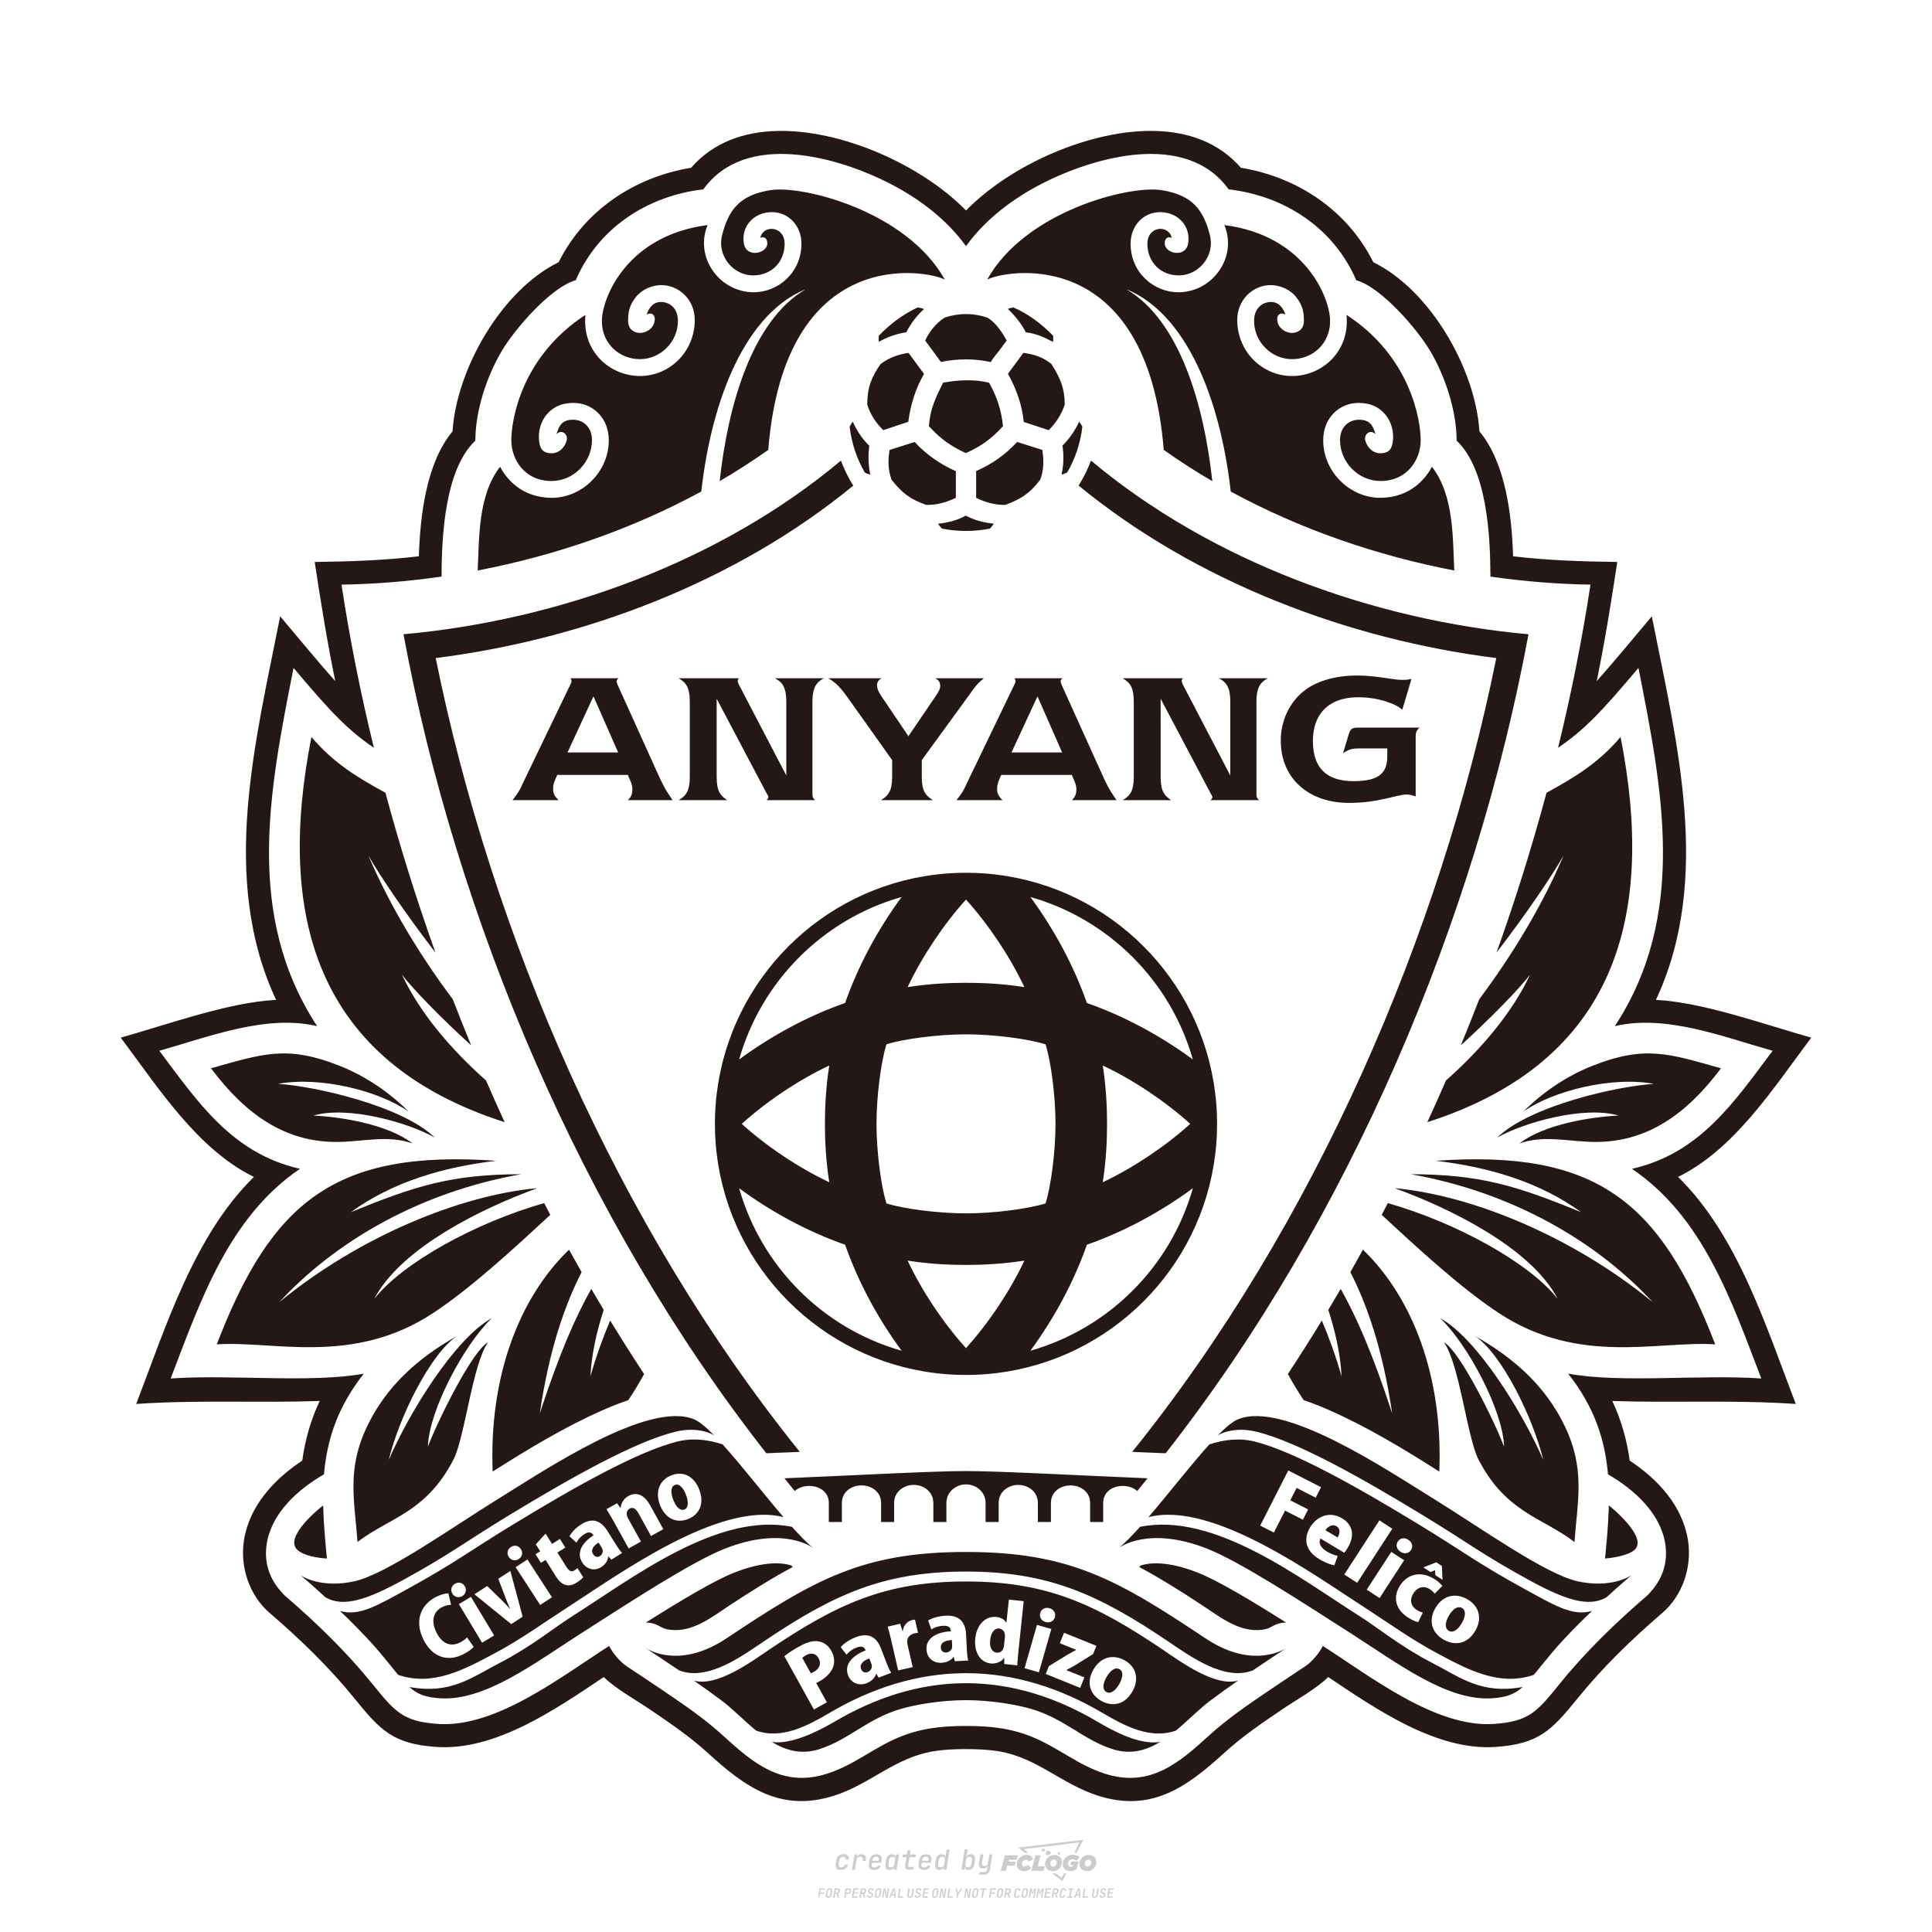 <?xml version="1.0" encoding="iso-8859-1"?>
<!-- Created by @FCLOGO 2024-10-21 GMT+8 20:57:49 . https://fclogo.top/ -->
<!-- FOR PERSONAL USE ONLY NOT FOR COMMERCIAL USE -->
<!-- Created by @FCLOGO 2024-10-21 GMT+8 20:57:49 . https://fclogo.top/ -->
<!-- FOR PERSONAL USE ONLY NOT FOR COMMERCIAL USE -->
<svg version="1.1" id="&#x56FE;&#x5C42;_1" xmlns="http://www.w3.org/2000/svg" xmlns:xlink="http://www.w3.org/1999/xlink" x="0px"
	 y="0px" viewBox="0 0 800 800" style="enable-background:new 0 0 800 800;" xml:space="preserve">
<path style="fill:#CCCCCC;" d="M348.219,774.301c-0.786,0-1.375-0.217-1.768-0.652c-0.393-0.435-0.528-1.03-0.406-1.786l0.252-1.648
	c0.122-0.755,0.45-1.35,0.984-1.785c0.534-0.435,1.194-0.653,1.98-0.653c0.755,0,1.329,0.199,1.722,0.595
	c0.393,0.397,0.551,0.938,0.475,1.625h-1.236c0.03-0.359-0.055-0.637-0.257-0.836c-0.202-0.198-0.498-0.297-0.887-0.297
	c-0.42,0-0.763,0.117-1.03,0.349c-0.267,0.233-0.435,0.563-0.504,0.99l-0.263,1.659c-0.069,0.435-0.006,0.769,0.189,1.001
	c0.195,0.233,0.502,0.349,0.921,0.349c0.389,0,0.715-0.099,0.978-0.297c0.263-0.198,0.436-0.481,0.521-0.847h1.236
	c-0.137,0.687-0.467,1.231-0.99,1.631C349.614,774.101,348.975,774.301,348.219,774.301z M352.797,774.187l0.996-6.294h1.19
	l-0.195,1.19c0.336-0.87,0.973-1.304,1.911-1.304c0.671,0,1.169,0.208,1.493,0.624c0.324,0.416,0.429,0.986,0.315,1.71l-0.069,0.423
	h-1.27l0.057-0.32c0.069-0.45,0.011-0.795-0.171-1.036c-0.183-0.24-0.477-0.361-0.881-0.361c-0.405,0-0.74,0.122-1.007,0.366
	c-0.267,0.245-0.435,0.588-0.504,1.03l-0.63,3.971H352.797z M361.906,774.301c-0.77,0-1.346-0.223-1.728-0.669
	c-0.382-0.446-0.515-1.036-0.4-1.768l0.252-1.648c0.084-0.488,0.257-0.915,0.521-1.281c0.263-0.366,0.601-0.651,1.013-0.852
	c0.412-0.202,0.873-0.304,1.385-0.304c0.771,0,1.349,0.224,1.734,0.669c0.385,0.446,0.517,1.036,0.395,1.768l-0.172,1.121h-3.845
	l-0.092,0.526c-0.153,0.954,0.217,1.43,1.11,1.43c0.717,0,1.175-0.248,1.373-0.744h1.225c-0.168,0.534-0.504,0.96-1.007,1.276
	C363.165,774.143,362.577,774.301,361.906,774.301z M361.231,770.216l-0.046,0.286l2.655-0.012l0.046-0.286
	c0.069-0.466,0.013-0.822-0.166-1.07c-0.179-0.248-0.486-0.372-0.921-0.372c-0.443,0-0.795,0.126-1.059,0.378
	C361.477,769.392,361.307,769.751,361.231,770.216z M368.326,774.301c-0.633,0-1.103-0.212-1.408-0.635
	c-0.305-0.423-0.397-1.001-0.274-1.733l0.274-1.774c0.115-0.733,0.393-1.312,0.836-1.74c0.442-0.427,0.98-0.641,1.613-0.641
	c0.465,0,0.83,0.119,1.093,0.354c0.263,0.237,0.391,0.558,0.383,0.962h0.023l0.172-1.202h1.236l-0.996,6.294h-1.225l0.195-1.201
	h-0.023c-0.122,0.412-0.351,0.734-0.687,0.967C369.203,774.185,368.799,774.301,368.326,774.301z M368.932,773.226
	c0.389,0,0.715-0.119,0.978-0.355c0.263-0.236,0.429-0.572,0.498-1.007l0.252-1.648c0.069-0.427,0.01-0.761-0.177-1.001
	c-0.187-0.24-0.475-0.36-0.864-0.36c-0.397,0-0.725,0.118-0.984,0.355c-0.26,0.237-0.423,0.572-0.492,1.007l-0.252,1.648
	c-0.069,0.443-0.013,0.78,0.166,1.013C368.236,773.11,368.528,773.226,368.932,773.226z M376.348,774.187
	c-0.572,0-0.994-0.156-1.264-0.469c-0.271-0.312-0.361-0.751-0.269-1.316l0.538-3.387h-1.739l0.171-1.122h1.74l0.275-1.716h1.236
	l-0.275,1.716h2.472l-0.183,1.122h-2.46l-0.538,3.387c-0.076,0.442,0.099,0.664,0.526,0.664h1.717l-0.172,1.121H376.348z
	 M382.504,774.301c-0.77,0-1.346-0.223-1.728-0.669c-0.382-0.446-0.515-1.036-0.4-1.768l0.252-1.648
	c0.084-0.488,0.257-0.915,0.521-1.281c0.263-0.366,0.601-0.651,1.013-0.852c0.412-0.202,0.873-0.304,1.385-0.304
	c0.771,0,1.349,0.224,1.734,0.669c0.385,0.446,0.517,1.036,0.395,1.768l-0.172,1.121h-3.845l-0.092,0.526
	c-0.153,0.954,0.217,1.43,1.11,1.43c0.717,0,1.175-0.248,1.373-0.744h1.225c-0.168,0.534-0.504,0.96-1.007,1.276
	C383.763,774.143,383.176,774.301,382.504,774.301z M381.829,770.216l-0.046,0.286l2.655-0.012l0.046-0.286
	c0.069-0.466,0.013-0.822-0.166-1.07c-0.179-0.248-0.486-0.372-0.921-0.372c-0.443,0-0.795,0.126-1.059,0.378
	C382.075,769.392,381.905,769.751,381.829,770.216z M388.924,774.301c-0.633,0-1.101-0.212-1.402-0.635
	c-0.301-0.423-0.395-1.001-0.28-1.733l0.274-1.774c0.115-0.733,0.393-1.312,0.836-1.74c0.442-0.427,0.98-0.641,1.613-0.641
	c0.465,0,0.83,0.119,1.093,0.354c0.263,0.237,0.391,0.558,0.383,0.962h0.023l0.206-1.465l0.298-1.796h1.236l-1.327,8.354h-1.225
	l0.195-1.201h-0.023c-0.122,0.412-0.351,0.734-0.687,0.967C389.802,774.185,389.397,774.301,388.924,774.301z M389.531,773.226
	c0.389,0,0.715-0.119,0.978-0.355c0.263-0.236,0.429-0.572,0.498-1.007l0.252-1.648c0.076-0.427,0.019-0.761-0.172-1.001
	c-0.191-0.24-0.481-0.36-0.87-0.36c-0.397,0-0.725,0.118-0.984,0.355c-0.26,0.237-0.423,0.572-0.492,1.007l-0.252,1.648
	c-0.076,0.443-0.023,0.78,0.16,1.013C388.833,773.11,389.126,773.226,389.531,773.226z M401.017,774.301
	c-0.473,0-0.839-0.116-1.099-0.349c-0.26-0.233-0.385-0.555-0.377-0.967h-0.011l-0.195,1.201h-1.224l1.327-8.354h1.236l-0.286,1.796
	l-0.274,1.465h0.046c0.122-0.412,0.353-0.734,0.692-0.967c0.34-0.232,0.742-0.349,1.208-0.349c0.633,0,1.1,0.214,1.402,0.641
	c0.301,0.428,0.395,1.007,0.281,1.74l-0.275,1.774c-0.115,0.733-0.395,1.31-0.841,1.733
	C402.179,774.089,401.643,774.301,401.017,774.301z M400.766,773.226c0.397,0,0.723-0.116,0.978-0.349
	c0.255-0.233,0.422-0.571,0.498-1.013l0.252-1.648c0.069-0.435,0.011-0.771-0.171-1.007c-0.183-0.237-0.473-0.355-0.87-0.355
	c-0.389,0-0.715,0.12-0.978,0.36c-0.263,0.24-0.429,0.574-0.498,1.001l-0.252,1.648c-0.069,0.435-0.011,0.771,0.172,1.007
	C400.079,773.107,400.369,773.226,400.766,773.226z M405.469,776.247l0.172-1.064h1.934c0.641,0,1.007-0.302,1.099-0.905
	l0.103-0.675l0.206-1.19h-0.034c-0.122,0.42-0.347,0.744-0.675,0.973c-0.328,0.228-0.729,0.343-1.201,0.343
	c-0.626,0-1.093-0.201-1.402-0.601c-0.309-0.4-0.41-0.944-0.303-1.631l0.584-3.605h1.236l-0.561,3.479
	c-0.061,0.412,0,0.732,0.183,0.961c0.183,0.229,0.465,0.343,0.847,0.343c0.389,0,0.717-0.122,0.984-0.366
	c0.267-0.244,0.431-0.584,0.492-1.018l0.538-3.399h1.236l-1.007,6.409c-0.099,0.603-0.37,1.078-0.812,1.425
	c-0.443,0.347-1,0.521-1.671,0.521H405.469z M417.787,770.085h3.221l0.537-1.854h-5.466l-1.708,6.442h2.147l0.586-2.099h3.026
	l0.439-1.708h-3.026L417.787,770.085z M424.229,772.916c-0.586,0-1.025-0.39-1.025-1.122c0-0.878,0.634-1.757,1.61-1.757
	c0.488,0,0.878,0.244,1.025,0.781l1.952-0.83c-0.293-1.171-1.269-1.903-2.635-1.903c-2.782,0-4.148,2.147-4.148,3.904
	c0,1.757,1.269,2.831,3.075,2.831c1.366,0,2.343-0.586,2.977-1.415l-1.513-1.171C425.156,772.672,424.717,772.916,424.229,772.916z
	 M430.915,768.231h-2.147l-1.757,6.442h5.124l0.488-1.854h-2.928L430.915,768.231z M439.748,771.013
	c0-1.659-1.318-2.928-3.221-2.928c-2.196,0-3.807,1.806-3.807,3.807c0,1.659,1.318,2.928,3.221,2.928
	C438.138,774.819,439.748,773.013,439.748,771.013z M434.917,771.696c0-0.83,0.586-1.708,1.513-1.708
	c0.781,0,1.171,0.537,1.171,1.22c0,0.83-0.586,1.708-1.513,1.708C435.307,772.916,434.917,772.379,434.917,771.696z
	 M443.213,772.233h1.074l-0.195,0.683c-0.146,0.049-0.342,0.098-0.586,0.098c-0.683,0-1.269-0.39-1.269-1.22
	c0-1.025,0.732-1.903,1.952-1.903c0.586,0,1.122,0.244,1.513,0.586l1.366-1.367c-0.439-0.537-1.513-1.074-2.733-1.074
	c-2.587,0-4.295,1.757-4.295,3.855c0,2.05,1.61,2.879,3.221,2.879c0.927,0,1.854-0.293,2.489-0.683l0.927-3.319h-3.123
	L443.213,772.233z M450.777,768.084c-2.196,0-3.807,1.806-3.807,3.807c0,1.659,1.318,2.928,3.221,2.928
	c2.196,0,3.807-1.806,3.807-3.807C453.998,769.353,452.681,768.084,450.777,768.084z M450.338,772.916
	c-0.781,0-1.171-0.537-1.171-1.22c0-0.83,0.586-1.708,1.513-1.708c0.781,0,1.171,0.537,1.171,1.22
	C451.851,772.037,451.265,772.916,450.338,772.916z M437.942,767.499c-0.049,0.293,0.098,0.488,0.439,0.488s0.537-0.195,0.634-0.488
	c0.049-0.244-0.098-0.488-0.439-0.488C438.235,767.011,437.991,767.255,437.942,767.499z M432.135,765.498
	c-0.439,0-0.732,0.244-0.781,0.586c-0.049,0.342,0.098,0.586,0.537,0.586s0.732-0.244,0.781-0.586
	C432.769,765.742,432.574,765.498,432.135,765.498z M433.013,767.304c-0.098,0.537,0.146,0.878,0.83,0.878
	c0.634,0,1.074-0.39,1.171-0.878s-0.146-0.878-0.83-0.878C433.501,766.425,433.111,766.815,433.013,767.304z M439.602,777.552
	l-2.44-1.806h-1.513l4.246,3.172l1.61-3.172h-0.976L439.602,777.552z M425.839,767.157l-2.001-1.464l23.132-2.782l-2.147,4.246
	h1.025l2.684-5.319l-26.988,3.221l2.782,2.099H425.839z M338.719,785.785l0.609-3.832h2.32l-0.084,0.519H339.8l-0.184,1.144h1.627
	l-0.084,0.525h-1.617l-0.257,1.643H338.719z M342.97,785.838c-0.357,0-0.623-0.101-0.798-0.302
	c-0.175-0.201-0.234-0.473-0.178-0.816l0.268-1.701c0.056-0.343,0.203-0.615,0.441-0.816c0.238-0.201,0.536-0.302,0.892-0.302
	c0.357,0,0.623,0.1,0.798,0.299c0.175,0.199,0.236,0.471,0.184,0.814l-0.268,1.706c-0.056,0.343-0.204,0.615-0.444,0.816
	C343.625,785.737,343.327,785.838,342.97,785.838z M343.049,785.334c0.193,0,0.348-0.052,0.467-0.157
	c0.119-0.105,0.194-0.257,0.226-0.457l0.268-1.701c0.031-0.199,0.005-0.352-0.079-0.456c-0.084-0.105-0.222-0.157-0.415-0.157
	s-0.347,0.052-0.464,0.157c-0.117,0.105-0.192,0.257-0.223,0.456l-0.268,1.701c-0.031,0.2-0.005,0.352,0.079,0.457
	C342.723,785.281,342.86,785.334,343.049,785.334z M344.996,785.785l0.609-3.832h1.202c0.238,0,0.439,0.046,0.604,0.139
	c0.164,0.093,0.283,0.223,0.357,0.391c0.073,0.168,0.091,0.366,0.052,0.593c-0.038,0.259-0.14,0.484-0.304,0.675
	c-0.164,0.19-0.366,0.321-0.604,0.391l0.535,1.643h-0.619l-0.478-1.575h-0.541l-0.247,1.575H344.996z M345.888,783.707h0.635
	c0.189,0,0.349-0.056,0.48-0.168c0.131-0.112,0.211-0.262,0.239-0.451c0.032-0.193,0-0.345-0.094-0.459
	c-0.095-0.114-0.236-0.171-0.425-0.171h-0.635L345.888,783.707z M349.545,785.785l0.609-3.832h1.254c0.371,0,0.651,0.105,0.84,0.315
	c0.189,0.21,0.255,0.49,0.199,0.84c-0.038,0.234-0.122,0.438-0.249,0.611s-0.29,0.307-0.488,0.402
	c-0.198,0.095-0.419,0.142-0.664,0.142h-0.693l-0.241,1.522H349.545z M350.432,783.754h0.693c0.192,0,0.357-0.059,0.493-0.176
	c0.136-0.117,0.22-0.274,0.252-0.47c0.031-0.196-0.002-0.353-0.1-0.47c-0.098-0.117-0.245-0.176-0.441-0.176h-0.688L350.432,783.754
	z M352.747,785.785l0.609-3.832h2.252l-0.079,0.504h-1.695l-0.173,1.087h1.512l-0.079,0.499h-1.512l-0.194,1.239h1.69l-0.079,0.504
	H352.747z M355.843,785.785l0.609-3.832h1.202c0.238,0,0.439,0.046,0.604,0.139c0.164,0.093,0.284,0.223,0.357,0.391
	c0.073,0.168,0.091,0.366,0.052,0.593c-0.038,0.259-0.14,0.484-0.304,0.675c-0.164,0.19-0.366,0.321-0.604,0.391l0.535,1.643h-0.619
	l-0.478-1.575h-0.541l-0.247,1.575H355.843z M356.736,783.707h0.635c0.189,0,0.349-0.056,0.48-0.168
	c0.131-0.112,0.211-0.262,0.239-0.451c0.032-0.193,0-0.345-0.094-0.459c-0.095-0.114-0.236-0.171-0.425-0.171h-0.635
	L356.736,783.707z M360.132,785.838c-0.385,0-0.674-0.095-0.866-0.286c-0.192-0.191-0.264-0.451-0.215-0.779h0.567
	c-0.028,0.175,0.011,0.312,0.115,0.412c0.105,0.1,0.266,0.15,0.483,0.15c0.203,0,0.37-0.049,0.501-0.147
	c0.131-0.098,0.211-0.233,0.239-0.404c0.021-0.15,0.001-0.279-0.06-0.386c-0.061-0.107-0.158-0.181-0.291-0.223l-0.457-0.136
	c-0.266-0.08-0.462-0.217-0.588-0.409c-0.126-0.192-0.17-0.42-0.131-0.682c0.035-0.21,0.112-0.394,0.231-0.551
	c0.119-0.157,0.273-0.28,0.462-0.367c0.189-0.087,0.402-0.131,0.64-0.131c0.35,0,0.616,0.095,0.798,0.286
	c0.182,0.191,0.248,0.444,0.199,0.759h-0.567c0.028-0.168-0.003-0.3-0.092-0.396c-0.089-0.096-0.23-0.144-0.422-0.144
	c-0.189,0-0.343,0.045-0.462,0.134c-0.119,0.089-0.189,0.214-0.21,0.375c-0.025,0.151-0.007,0.279,0.053,0.386
	c0.06,0.107,0.158,0.181,0.294,0.223l0.467,0.147c0.262,0.081,0.456,0.217,0.58,0.409c0.124,0.193,0.165,0.422,0.123,0.688
	c-0.035,0.217-0.115,0.406-0.241,0.567c-0.126,0.161-0.288,0.286-0.486,0.375C360.598,785.793,360.376,785.838,360.132,785.838z
	 M363.265,785.838c-0.357,0-0.623-0.101-0.798-0.302c-0.175-0.201-0.234-0.473-0.178-0.816l0.268-1.701
	c0.056-0.343,0.203-0.615,0.441-0.816c0.238-0.201,0.535-0.302,0.892-0.302c0.357,0,0.623,0.1,0.798,0.299
	c0.175,0.199,0.236,0.471,0.184,0.814l-0.268,1.706c-0.056,0.343-0.204,0.615-0.444,0.816
	C363.92,785.737,363.622,785.838,363.265,785.838z M363.344,785.334c0.192,0,0.348-0.052,0.467-0.157
	c0.119-0.105,0.194-0.257,0.226-0.457l0.268-1.701c0.031-0.199,0.005-0.352-0.079-0.456c-0.084-0.105-0.222-0.157-0.415-0.157
	c-0.192,0-0.347,0.052-0.464,0.157c-0.117,0.105-0.192,0.257-0.223,0.456l-0.268,1.701c-0.031,0.2-0.005,0.352,0.079,0.457
	C363.019,785.281,363.155,785.334,363.344,785.334z M365.275,785.785l0.609-3.832h0.709l0.619,3.186
	c0.007-0.098,0.017-0.217,0.029-0.357c0.012-0.14,0.027-0.285,0.045-0.435c0.018-0.151,0.037-0.289,0.058-0.415l0.315-1.979h0.525
	l-0.609,3.832h-0.708l-0.614-3.186c-0.007,0.095-0.017,0.209-0.029,0.344s-0.027,0.276-0.045,0.423
	c-0.018,0.147-0.037,0.283-0.058,0.409l-0.315,2.01H365.275z M368.225,785.785l1.585-3.832h0.745l0.373,3.832h-0.562l-0.073-0.971
	h-1.087l-0.388,0.971H368.225z M369.385,784.342h0.871l-0.089-1.102c-0.017-0.196-0.03-0.365-0.037-0.509
	c-0.007-0.144-0.011-0.243-0.011-0.299c-0.017,0.056-0.052,0.156-0.102,0.299c-0.051,0.143-0.115,0.311-0.191,0.504L369.385,784.342
	z M371.721,785.785l0.609-3.832h0.567l-0.525,3.312h1.674l-0.079,0.52H371.721z M376.678,785.838c-0.367,0-0.634-0.101-0.8-0.302
	c-0.166-0.201-0.221-0.475-0.165-0.821l0.436-2.761h0.567l-0.436,2.755c-0.031,0.196-0.008,0.35,0.071,0.462
	c0.079,0.112,0.214,0.168,0.407,0.168c0.192,0,0.347-0.056,0.465-0.168c0.117-0.112,0.192-0.266,0.223-0.462l0.436-2.755h0.567
	l-0.436,2.761c-0.056,0.35-0.2,0.625-0.433,0.824C377.346,785.738,377.046,785.838,376.678,785.838z M379.843,785.838
	c-0.385,0-0.674-0.095-0.866-0.286c-0.192-0.191-0.264-0.451-0.215-0.779h0.567c-0.028,0.175,0.011,0.312,0.115,0.412
	c0.105,0.1,0.266,0.15,0.483,0.15c0.203,0,0.37-0.049,0.501-0.147c0.131-0.098,0.211-0.233,0.239-0.404
	c0.021-0.15,0.001-0.279-0.06-0.386c-0.061-0.107-0.158-0.181-0.291-0.223l-0.457-0.136c-0.266-0.08-0.462-0.217-0.588-0.409
	c-0.126-0.192-0.17-0.42-0.131-0.682c0.035-0.21,0.112-0.394,0.231-0.551s0.273-0.28,0.462-0.367
	c0.189-0.087,0.402-0.131,0.64-0.131c0.35,0,0.616,0.095,0.798,0.286c0.182,0.191,0.248,0.444,0.199,0.759h-0.567
	c0.028-0.168-0.003-0.3-0.092-0.396c-0.089-0.096-0.23-0.144-0.422-0.144c-0.189,0-0.343,0.045-0.462,0.134
	c-0.119,0.089-0.189,0.214-0.21,0.375c-0.024,0.151-0.007,0.279,0.053,0.386c0.06,0.107,0.157,0.181,0.294,0.223l0.467,0.147
	c0.262,0.081,0.456,0.217,0.58,0.409c0.124,0.193,0.165,0.422,0.123,0.688c-0.035,0.217-0.115,0.406-0.241,0.567
	c-0.126,0.161-0.288,0.286-0.486,0.375C380.31,785.793,380.088,785.838,379.843,785.838z M381.906,785.785l0.609-3.832h2.252
	l-0.079,0.504h-1.695l-0.173,1.087h1.512l-0.079,0.499h-1.512l-0.194,1.239h1.69l-0.079,0.504H381.906z M386.943,785.838
	c-0.357,0-0.623-0.101-0.798-0.302c-0.175-0.201-0.234-0.473-0.178-0.816l0.268-1.701c0.056-0.343,0.203-0.615,0.441-0.816
	c0.238-0.201,0.536-0.302,0.892-0.302c0.357,0,0.623,0.1,0.798,0.299c0.175,0.199,0.236,0.471,0.184,0.814l-0.268,1.706
	c-0.056,0.343-0.204,0.615-0.444,0.816C387.598,785.737,387.299,785.838,386.943,785.838z M387.021,785.334
	c0.193,0,0.348-0.052,0.467-0.157c0.119-0.105,0.194-0.257,0.226-0.457l0.268-1.701c0.031-0.199,0.005-0.352-0.079-0.456
	c-0.084-0.105-0.222-0.157-0.415-0.157c-0.193,0-0.347,0.052-0.464,0.157c-0.117,0.105-0.192,0.257-0.223,0.456l-0.268,1.701
	c-0.031,0.2-0.005,0.352,0.079,0.457C386.696,785.281,386.832,785.334,387.021,785.334z M388.953,785.785l0.609-3.832h0.709
	l0.619,3.186c0.007-0.098,0.017-0.217,0.029-0.357c0.012-0.14,0.027-0.285,0.045-0.435c0.018-0.151,0.037-0.289,0.058-0.415
	l0.315-1.979h0.525l-0.609,3.832h-0.708l-0.614-3.186c-0.007,0.095-0.017,0.209-0.029,0.344c-0.012,0.135-0.027,0.276-0.045,0.423
	c-0.018,0.147-0.037,0.283-0.058,0.409l-0.315,2.01H388.953z M392.249,785.785l0.609-3.832h0.567l-0.525,3.312h1.674l-0.079,0.52
	H392.249z M396.117,785.785l0.22-1.412l-0.751-2.42h0.577l0.446,1.449c0.028,0.095,0.05,0.184,0.066,0.268
	c0.016,0.084,0.025,0.147,0.029,0.189c0.017-0.042,0.046-0.105,0.087-0.189c0.04-0.084,0.088-0.173,0.144-0.268l0.898-1.449h0.598
	l-1.527,2.42l-0.22,1.412H396.117z M399.217,785.785l0.609-3.832h0.709l0.619,3.186c0.007-0.098,0.017-0.217,0.029-0.357
	c0.012-0.14,0.027-0.285,0.044-0.435c0.018-0.151,0.037-0.289,0.058-0.415l0.315-1.979h0.525l-0.609,3.832h-0.708l-0.614-3.186
	c-0.007,0.095-0.017,0.209-0.029,0.344c-0.012,0.135-0.027,0.276-0.045,0.423c-0.018,0.147-0.037,0.283-0.058,0.409l-0.315,2.01
	H399.217z M403.505,785.838c-0.357,0-0.623-0.101-0.798-0.302c-0.175-0.201-0.234-0.473-0.179-0.816l0.268-1.701
	c0.056-0.343,0.203-0.615,0.441-0.816c0.238-0.201,0.535-0.302,0.892-0.302c0.357,0,0.623,0.1,0.798,0.299
	c0.175,0.199,0.236,0.471,0.184,0.814l-0.268,1.706c-0.056,0.343-0.204,0.615-0.444,0.816
	C404.16,785.737,403.862,785.838,403.505,785.838z M403.584,785.334c0.193,0,0.348-0.052,0.467-0.157
	c0.119-0.105,0.194-0.257,0.226-0.457l0.268-1.701c0.032-0.199,0.005-0.352-0.079-0.456c-0.084-0.105-0.222-0.157-0.415-0.157
	c-0.193,0-0.347,0.052-0.465,0.157c-0.117,0.105-0.191,0.257-0.223,0.456l-0.268,1.701c-0.032,0.2-0.005,0.352,0.079,0.457
	C403.258,785.281,403.395,785.334,403.584,785.334z M406.381,785.785l0.525-3.312h-1.023l0.084-0.519h2.619l-0.084,0.519h-1.029
	l-0.525,3.312H406.381z M409.518,785.785l0.609-3.832h2.32l-0.084,0.519h-1.764l-0.184,1.144h1.627l-0.084,0.525h-1.617
	l-0.257,1.643H409.518z M413.769,785.838c-0.357,0-0.623-0.101-0.798-0.302c-0.175-0.201-0.234-0.473-0.179-0.816l0.268-1.701
	c0.056-0.343,0.203-0.615,0.441-0.816c0.238-0.201,0.535-0.302,0.892-0.302c0.357,0,0.623,0.1,0.798,0.299
	c0.175,0.199,0.236,0.471,0.184,0.814l-0.268,1.706c-0.056,0.343-0.204,0.615-0.444,0.816
	C414.425,785.737,414.126,785.838,413.769,785.838z M413.848,785.334c0.193,0,0.348-0.052,0.467-0.157
	c0.119-0.105,0.194-0.257,0.226-0.457l0.268-1.701c0.032-0.199,0.005-0.352-0.079-0.456c-0.084-0.105-0.222-0.157-0.415-0.157
	c-0.193,0-0.347,0.052-0.465,0.157c-0.117,0.105-0.191,0.257-0.223,0.456l-0.268,1.701c-0.032,0.2-0.005,0.352,0.079,0.457
	C413.522,785.281,413.659,785.334,413.848,785.334z M415.795,785.785l0.609-3.832h1.202c0.238,0,0.439,0.046,0.604,0.139
	c0.164,0.093,0.283,0.223,0.357,0.391c0.073,0.168,0.091,0.366,0.053,0.593c-0.039,0.259-0.14,0.484-0.304,0.675
	c-0.165,0.19-0.366,0.321-0.604,0.391l0.535,1.643h-0.619l-0.478-1.575h-0.541l-0.247,1.575H415.795z M416.688,783.707h0.635
	c0.189,0,0.349-0.056,0.48-0.168c0.131-0.112,0.211-0.262,0.239-0.451c0.032-0.193,0-0.345-0.095-0.459
	c-0.094-0.114-0.236-0.171-0.425-0.171h-0.635L416.688,783.707z M420.905,785.838c-0.36,0-0.631-0.101-0.811-0.302
	c-0.18-0.201-0.242-0.473-0.187-0.816l0.268-1.701c0.056-0.346,0.206-0.619,0.449-0.819s0.545-0.299,0.906-0.299
	c0.357,0,0.625,0.101,0.806,0.302c0.18,0.201,0.242,0.473,0.186,0.816h-0.567c0.031-0.199,0.003-0.352-0.087-0.456
	c-0.089-0.105-0.228-0.157-0.417-0.157c-0.193,0-0.351,0.052-0.475,0.157c-0.124,0.105-0.202,0.255-0.233,0.451l-0.268,1.706
	c-0.032,0.2-0.003,0.352,0.087,0.457c0.089,0.105,0.23,0.157,0.423,0.157c0.192,0,0.35-0.052,0.472-0.157
	c0.122-0.105,0.199-0.257,0.231-0.457h0.567c-0.035,0.228-0.114,0.425-0.239,0.593c-0.124,0.168-0.281,0.298-0.47,0.388
	C421.357,785.792,421.143,785.838,420.905,785.838z M424.033,785.838c-0.357,0-0.623-0.101-0.798-0.302
	c-0.175-0.201-0.234-0.473-0.179-0.816l0.268-1.701c0.056-0.343,0.203-0.615,0.441-0.816c0.238-0.201,0.535-0.302,0.892-0.302
	c0.357,0,0.623,0.1,0.798,0.299c0.175,0.199,0.236,0.471,0.184,0.814l-0.268,1.706c-0.056,0.343-0.204,0.615-0.444,0.816
	C424.689,785.737,424.39,785.838,424.033,785.838z M424.112,785.334c0.193,0,0.348-0.052,0.467-0.157
	c0.119-0.105,0.194-0.257,0.226-0.457l0.268-1.701c0.032-0.199,0.005-0.352-0.079-0.456c-0.084-0.105-0.222-0.157-0.415-0.157
	c-0.192,0-0.347,0.052-0.465,0.157c-0.117,0.105-0.191,0.257-0.223,0.456l-0.268,1.701c-0.032,0.2-0.005,0.352,0.079,0.457
	C423.787,785.281,423.923,785.334,424.112,785.334z M425.965,785.785l0.609-3.832h0.687l0.184,1.228
	c0.021,0.119,0.037,0.23,0.047,0.333c0.011,0.103,0.019,0.183,0.026,0.239c0.018-0.056,0.047-0.136,0.089-0.241
	c0.042-0.105,0.091-0.217,0.147-0.336l0.567-1.223h0.709l-0.609,3.832h-0.535l0.204-1.291c0.024-0.168,0.058-0.353,0.1-0.554
	c0.042-0.201,0.087-0.404,0.136-0.609c0.049-0.205,0.096-0.4,0.142-0.585c0.045-0.185,0.087-0.348,0.126-0.488l-0.855,1.863h-0.551
	l-0.283-1.863c-0.004,0.136-0.011,0.295-0.021,0.475c-0.011,0.18-0.024,0.372-0.039,0.575c-0.016,0.203-0.035,0.407-0.058,0.611
	c-0.023,0.205-0.048,0.396-0.076,0.575l-0.205,1.291H425.965z M429.115,785.785l0.609-3.832h0.687l0.184,1.228
	c0.021,0.119,0.037,0.23,0.047,0.333c0.011,0.103,0.019,0.183,0.026,0.239c0.018-0.056,0.047-0.136,0.089-0.241
	c0.042-0.105,0.091-0.217,0.147-0.336l0.567-1.223h0.709l-0.609,3.832h-0.535l0.204-1.291c0.025-0.168,0.058-0.353,0.1-0.554
	c0.042-0.201,0.087-0.404,0.136-0.609c0.049-0.205,0.096-0.4,0.142-0.585c0.045-0.185,0.087-0.348,0.126-0.488l-0.855,1.863h-0.551
	l-0.283-1.863c-0.004,0.136-0.011,0.295-0.021,0.475c-0.011,0.18-0.024,0.372-0.039,0.575c-0.016,0.203-0.035,0.407-0.058,0.611
	c-0.023,0.205-0.048,0.396-0.076,0.575l-0.205,1.291H429.115z M432.411,785.785l0.609-3.832h2.252l-0.079,0.504h-1.695l-0.173,1.087
	h1.512l-0.079,0.499h-1.512l-0.194,1.239h1.69l-0.079,0.504H432.411z M435.507,785.785l0.609-3.832h1.202
	c0.238,0,0.439,0.046,0.604,0.139c0.164,0.093,0.283,0.223,0.357,0.391c0.073,0.168,0.091,0.366,0.053,0.593
	c-0.039,0.259-0.14,0.484-0.304,0.675c-0.165,0.19-0.366,0.321-0.604,0.391l0.535,1.643h-0.619l-0.478-1.575h-0.541l-0.247,1.575
	H435.507z M436.4,783.707h0.635c0.189,0,0.349-0.056,0.48-0.168c0.131-0.112,0.211-0.262,0.239-0.451
	c0.032-0.193,0-0.345-0.095-0.459c-0.094-0.114-0.236-0.171-0.425-0.171h-0.635L436.4,783.707z M439.801,785.838
	c-0.36,0-0.631-0.101-0.811-0.302c-0.18-0.201-0.242-0.473-0.187-0.816l0.268-1.701c0.056-0.346,0.206-0.619,0.449-0.819
	s0.545-0.299,0.906-0.299c0.357,0,0.625,0.101,0.806,0.302c0.18,0.201,0.242,0.473,0.187,0.816h-0.567
	c0.031-0.199,0.003-0.352-0.087-0.456c-0.089-0.105-0.228-0.157-0.417-0.157c-0.193,0-0.351,0.052-0.475,0.157
	c-0.124,0.105-0.202,0.255-0.234,0.451l-0.268,1.706c-0.032,0.2-0.003,0.352,0.087,0.457c0.089,0.105,0.23,0.157,0.423,0.157
	s0.35-0.052,0.472-0.157c0.122-0.105,0.199-0.257,0.231-0.457h0.567c-0.035,0.228-0.114,0.425-0.239,0.593
	c-0.124,0.168-0.281,0.298-0.47,0.388C440.252,785.792,440.039,785.838,439.801,785.838z M441.879,785.785l0.079-0.504h0.777
	l0.446-2.824h-0.777l0.084-0.504h2.126l-0.084,0.504h-0.777l-0.446,2.824h0.777l-0.079,0.504H441.879z M444.74,785.785l1.585-3.832
	h0.745l0.373,3.832h-0.562l-0.073-0.971h-1.087l-0.388,0.971H444.74z M445.9,784.342h0.871l-0.089-1.102
	c-0.017-0.196-0.03-0.365-0.037-0.509c-0.007-0.144-0.01-0.243-0.01-0.299c-0.018,0.056-0.052,0.156-0.103,0.299
	c-0.051,0.143-0.115,0.311-0.192,0.504L445.9,784.342z M448.235,785.785l0.609-3.832h0.567l-0.525,3.312h1.674l-0.079,0.52H448.235z
	 M453.193,785.838c-0.368,0-0.634-0.101-0.8-0.302c-0.166-0.201-0.221-0.475-0.165-0.821l0.436-2.761h0.567l-0.436,2.755
	c-0.032,0.196-0.008,0.35,0.071,0.462c0.079,0.112,0.214,0.168,0.407,0.168c0.192,0,0.347-0.056,0.464-0.168
	c0.117-0.112,0.192-0.266,0.223-0.462l0.436-2.755h0.567l-0.436,2.761c-0.056,0.35-0.2,0.625-0.433,0.824
	C453.86,785.738,453.561,785.838,453.193,785.838z M456.358,785.838c-0.385,0-0.674-0.095-0.866-0.286
	c-0.193-0.191-0.264-0.451-0.215-0.779h0.567c-0.028,0.175,0.011,0.312,0.115,0.412c0.105,0.1,0.266,0.15,0.483,0.15
	c0.203,0,0.37-0.049,0.501-0.147s0.211-0.233,0.239-0.404c0.021-0.15,0.001-0.279-0.06-0.386c-0.061-0.107-0.158-0.181-0.291-0.223
	l-0.457-0.136c-0.266-0.08-0.462-0.217-0.588-0.409c-0.126-0.192-0.17-0.42-0.131-0.682c0.035-0.21,0.112-0.394,0.231-0.551
	c0.119-0.157,0.273-0.28,0.462-0.367c0.189-0.087,0.402-0.131,0.64-0.131c0.35,0,0.616,0.095,0.798,0.286
	c0.182,0.191,0.248,0.444,0.199,0.759h-0.567c0.028-0.168-0.003-0.3-0.092-0.396c-0.089-0.096-0.23-0.144-0.423-0.144
	c-0.189,0-0.343,0.045-0.462,0.134c-0.119,0.089-0.189,0.214-0.21,0.375c-0.025,0.151-0.007,0.279,0.052,0.386
	c0.06,0.107,0.157,0.181,0.294,0.223l0.467,0.147c0.262,0.081,0.456,0.217,0.58,0.409c0.124,0.193,0.165,0.422,0.124,0.688
	c-0.035,0.217-0.116,0.406-0.241,0.567c-0.126,0.161-0.288,0.286-0.486,0.375C456.824,785.793,456.603,785.838,456.358,785.838z
	 M458.421,785.785l0.609-3.832h2.252l-0.079,0.504h-1.695l-0.173,1.087h1.512l-0.079,0.499h-1.512l-0.194,1.239h1.69l-0.079,0.504
	H458.421z"/>
<path style="fill:#231815;" d="M400.008,724.262c5.235,0,9.625,0.258,13.54,0.913c15.935,2.665,25.876,13.455,40.925,18.32
	c22.256,7.198,36.978-3.524,52.491-17.687c7.292-6.67,15.534-12.273,23.702-17.814c5.805-3.952,14.511-8.769,19.313-13.571
	c19.544,13.065,44.692,30.614,69.238,28.952c17.951-1.203,23.27-6.849,34.012-20.098c10.437-12.907,22.467-24.541,35.057-35.353
	c8.485-7.266,12.389-19.138,10.68-30.082c-2.227-14.289-12.464-25.312-24.135-33.031c-1.161-8.595-3.525-16.858-7.219-24.699
	c25.655,0.881,49.853-0.538,75.972,1.23c-12.21-31.775-23.871-69.629-48.734-94.002c23.364-11.455,39.521-36.83,55.15-57.678
	c-20.03-5.625-44.629-14.616-64.321-15.634c23.438-50.117,8.548-106.823-1.699-158.824c-7.545,8.96-15.048,18.077-22.815,26.853
	c3.366-16.426,6.015-32.794,8.516-49.357c-14.627-0.206-28.568-0.618-43.141-2.354c-0.549-16.758-2.965-38.487-13.941-51.736
	c-1.657-25.929-20.409-58.554-43.933-70.024c-10.721-21.496-31.363-35.248-54.833-39.12c-9.255-10.59-21.845-14.838-35.258-15.234
	c-26.615-0.786-59.836,13.782-78.567,32.931c-18.753-19.148-51.974-33.717-78.589-32.931c-13.413,0.396-26.003,4.643-35.258,15.234
	c-23.47,3.872-44.107,17.624-54.85,39.12c-23.502,11.471-42.265,44.096-43.922,70.024c-10.965,13.25-13.392,34.978-13.951,51.736
	c-14.563,1.736-28.504,2.148-43.13,2.354c2.511,16.563,5.15,32.931,8.516,49.357c-7.777-8.775-15.26-17.893-22.815-26.853
	c-10.237,52.001-25.138,108.707-1.688,158.824C94.618,415.047,70.019,424.038,50,429.663c15.608,20.848,31.765,46.222,55.14,57.678
	c-24.863,24.373-36.524,62.226-48.734,94.002c26.13-1.768,50.317-0.348,75.972-1.23c-3.694,7.841-6.057,16.104-7.219,24.699
	c-11.671,7.72-21.908,18.743-24.145,33.031c-1.71,10.944,2.206,22.816,10.69,30.082c12.579,10.812,24.62,22.446,35.068,35.353
	c10.743,13.249,16.051,18.895,34.013,20.098c24.546,1.662,49.684-15.887,69.233-28.952c4.802,4.802,13.519,9.619,19.323,13.571
	c8.158,5.54,16.389,11.144,23.692,17.814c15.513,14.162,30.234,24.884,52.502,17.687c15.038-4.865,24.969-15.655,40.914-18.32
	C390.362,724.521,394.763,724.262,400.008,724.262L400.008,724.262z M665.829,610.474L665.829,610.474
	c11.175,6.49,21.75,16.246,23.723,28.831c1.224,7.894-1.33,14.848-6.384,20.204c-0.327,0.438-0.697,0.828-1.087,1.166
	c-13.033,11.202-25.443,23.217-36.271,36.582c-9.35,11.55-12.632,15.603-27.227,16.589c-23.945,1.62-50.76-19.438-70.779-32.271
	l-0.021-0.016c-1.53,2.913-4.39,6.469-7.218,8.353c-5.076,3.393-10.205,6.765-15.249,10.194
	c-8.643,5.862-17.064,11.582-24.789,18.637c-12.432,11.355-24.536,21.681-43.141,15.666c-10.954-3.541-18.9-10.516-29.253-14.88
	c-8.569-3.609-16.769-4.849-28.124-4.849c-11.355,0-19.576,1.24-28.145,4.849c-10.352,4.364-18.288,11.339-29.253,14.88
	c-18.605,6.015-30.709-4.311-43.141-15.666c-7.715-7.055-16.146-12.775-24.779-18.637c-5.055-3.429-10.173-6.801-15.26-10.194
	c-2.828-1.884-5.699-5.44-7.218-8.353l-0.021,0.016c-20.025,12.833-46.84,33.891-70.785,32.271
	c-14.584-0.987-17.866-5.039-27.227-16.589c-10.827-13.365-23.238-25.38-36.271-36.582c-0.38-0.338-0.749-0.728-1.087-1.166
	c-5.065-5.356-7.609-12.31-6.385-20.204c1.974-12.584,12.548-22.34,23.724-28.831l0,0c1.203-14.083,5.509-27.75,16.473-41.674
	c-21.876,4.01-54.559,0.269-79.96,1.994c12.262-31.891,23.924-66.711,53.546-86.809c-28.05-6.369-42.149-27.422-58.242-48.881
	c20.653-5.82,44.217-15.165,65.334-10.205c-30.16-46.127-19.703-97.906-9.761-148.334c15.555,18.473,22.404,25.649,33.263,33.073
	c-5.604-22.968-10.078-45.589-13.403-67.555c13.656-0.206,27.544-1.324,41.431-3.335c0.042-17.36,1.467-44.418,13.994-56.29
	c0-12.347,4.707-26.605,10.933-37.115c5.392-9.123,20.294-26.398,30.635-29.306c9.313-21.655,29.681-34.941,52.834-37.633
	c17.476-24.256,55.446-13.608,77.439-2.295c11.809,6.079,23.174,14.569,31.332,25.797c8.137-11.229,19.502-19.719,31.311-25.797
	c21.992-11.313,59.963-21.961,77.449,2.295c23.143,2.691,43.521,15.978,52.818,37.633c10.342,2.907,25.253,20.182,30.646,29.306
	c6.216,10.511,10.922,24.768,10.922,37.115c12.526,11.872,13.951,38.93,14.004,56.29c13.877,2.011,27.765,3.129,41.421,3.335
	c-3.325,21.966-7.799,44.587-13.413,67.555c10.88-7.424,17.719-14.6,33.284-33.073c9.93,50.428,20.388,102.206-9.772,148.334
	c21.117-4.96,44.681,4.385,65.334,10.205c-16.093,21.459-30.192,42.513-58.242,48.881c29.633,20.099,41.294,54.918,53.546,86.809
	c-25.401-1.725-58.084,2.016-79.971-1.994C660.32,582.724,664.626,596.391,665.829,610.474L665.829,610.474z M475.568,628.219
	c26.467-6.876,68.616,23.977,89.616,37.484c9.065,5.825,19.101,13.117,29.981,18.911c12.495,6.653,25.581,13.835,39.965,8.907
	c2.111-2.57,4.601-5.741,7.925-9.656c4.739-5.577,10.659-11.566,16.146-16.811c-8.052,2.427-15.977-2.581-27.849-9.044
	c-19.871-10.885-25.137-15.397-44.618-27.232c-25.021-15.212-50.802-29.738-67.118-33.844c-6.596-1.651-12.97-0.76-18.837,1.156
	C493.086,606.596,483.799,618.6,475.568,628.219L475.568,628.219z M630.497,698.55c-17.117,3.124-25.623-3.863-37.558-10.036
	c-12.949-6.696-22.415-14.526-29.981-19.317c-24.747-15.655-60.184-43.236-90.904-36.967c-3.177,3.552-6.121,6.575-8.654,8.686
	c0,0,11.893-9.266,36.324,0.306c13.782,5.398,39.7,22.362,59.435,34.978c19.713,12.606,40.059,28.282,58.717,27.016
	C623.912,702.808,627.226,701.499,630.497,698.55L630.497,698.55z M400.008,692.825c-20.399,0-39.426,6.374-56.628,16.505
	c-8.716,5.134-19.671,11.091-30.298,7.266c-5.034-4.152-9.645-8.938-14.099-12.305c-3.556-2.68-7.63-5.599-11.671-8.411
	c9.519,2.807,24.019-7.952,31.385-12.917c27.892-18.785,47.963-28.108,81.311-28.108c33.337,0,53.409,9.324,81.29,28.108
	c7.366,4.965,21.866,15.719,31.385,12.917c-4.042,2.812-8.115,5.731-11.671,8.411c-4.454,3.366-9.065,8.152-14.099,12.305
	c-10.574,3.799-21.391-2.021-30.298-7.266C439.413,699.204,420.386,692.825,400.008,692.825L400.008,692.825z M319.573,721.291
	c5.846,3.552,12.326,5.398,19.776,2.981c12.252-3.963,19.787-12.579,33.58-16.626c5.867-1.726,16.473-3.646,27.079-3.646
	c10.585,0,21.18,1.92,27.048,3.646c13.803,4.047,21.327,12.663,33.59,16.626c7.44,2.417,13.919,0.57,19.776-2.981
	c-8.474,1.398-19.154-4.353-26.098-8.437c-16.526-9.74-34.709-15.882-54.316-15.882c-19.629,0-37.811,6.168-54.337,15.882
	C338.494,717.07,327.297,722.558,319.573,721.291L319.573,721.291z M316.533,679.502c28.63-19.27,49.304-28.752,83.475-28.752
	c34.15,0,54.833,9.482,83.453,28.752c9.392,6.321,23.502,16.758,35.332,12.173c6.195-4.221,11.545-7.725,13.708-9.144
	c-3.504,2.063-15.819,7.546-33.39-4.169c-36.197-24.124-56.058-35.727-99.104-35.727c-43.067,0-62.928,11.603-99.114,35.727
	c-17.582,11.714-29.886,6.232-33.401,4.169c2.163,1.419,7.514,4.923,13.719,9.144C293.021,696.259,307.141,685.823,316.533,679.502
	L316.533,679.502z M324.438,628.219c-8.232-9.619-17.529-21.623-25.222-30.129c-5.867-1.915-12.241-2.807-18.837-1.156
	c-16.315,4.105-42.091,18.632-67.123,33.844c-19.481,11.835-24.736,16.347-44.618,27.232c-11.872,6.464-19.787,11.471-27.839,9.044
	c5.487,5.245,11.408,11.234,16.135,16.811c3.335,3.915,5.804,7.086,7.925,9.656c14.384,4.928,27.47-2.253,39.954-8.907
	c10.901-5.794,20.937-13.086,29.992-18.911C255.811,652.196,297.96,621.344,324.438,628.219L324.438,628.219z M169.503,698.55
	c3.261,2.95,6.575,4.258,12.621,4.664c18.647,1.267,38.994-14.41,58.707-27.016c19.729-12.616,45.648-29.58,59.44-34.978
	c24.43-9.572,36.324-0.306,36.324-0.306c-2.533-2.111-5.477-5.134-8.654-8.686c-30.72-6.268-66.147,21.312-90.909,36.967
	c-7.567,4.792-17.043,12.622-29.981,19.317C195.115,694.687,186.609,701.673,169.503,698.55L169.503,698.55z M295.733,594.37
	c-3.272-3.335-6.132-5.741-8.295-6.643c-18.921-7.878-61.266,20.674-80.778,32.699c-19.512,12.036-46.666,31.517-60.089,34.392
	c-13.413,2.886-21.296-1.915-22.161-2.559c0.432,0.338,4.717,3.978,10.384,9.17c7.45,4.296,17.307,0.881,31.86-7.044
	c19.787-10.817,25.011-15.323,44.397-27.11c25.317-15.381,51.494-30.124,68.305-34.345
	C288.029,590.735,293.939,593.198,295.733,594.37L295.733,594.37z M504.261,594.37c1.794-1.166,7.704-3.635,16.379-1.44
	c16.811,4.221,42.993,18.964,68.299,34.345c19.386,11.788,24.62,16.294,44.397,27.11c14.542,7.925,24.409,11.34,31.86,7.044
	c5.667-5.192,9.952-8.833,10.384-9.17c-0.866,0.643-8.749,5.445-22.172,2.559c-13.402-2.876-40.555-22.357-60.068-34.392
	c-19.523-12.025-61.862-40.577-80.773-32.699C510.393,588.629,507.543,591.035,504.261,594.37L504.261,594.37z M404.197,195.068
	v11.071c3.778,1.857,7.893,3.023,12.125,2.918c6.659-2.522,10.004-4.701,14.395-10.384c1.572-4.19,1.53-8.105,0.887-12.373
	l-10.448-3.303C416.27,188.352,410.814,192.124,404.197,195.068L404.197,195.068z M423.763,146.108
	c-2.132,2.902-4.264,5.799-6.395,8.69c3.451,6.089,5.867,12.938,6.543,19.914l10.331,3.408c3.008-2.976,5.361-6.606,6.649-10.643
	c-0.053-6.928-1.9-11.018-5.54-16.774C431.847,147.849,428.163,146.725,423.763,146.108L423.763,146.108z M378.744,183.023
	l-10.384,3.292c-0.728,4.195-0.644,8.253,0.802,12.342c4.506,5.54,7.545,8.005,14.352,10.4c4.411,0.116,8.39-1.05,12.284-2.929
	V195.09C389.476,192.346,383.376,188.119,378.744,183.023L378.744,183.023z M415.31,176.469c-0.58-6.348-2.564-12.437-5.741-17.956
	c-5.593-1.567-13.307-1.198-19.069-0.037c-3.081,6.289-5.329,10.701-5.867,17.982c4.812,5.25,8.822,8.152,15.281,11.149
	C406.107,184.937,410.814,181.492,415.31,176.469L415.31,176.469z M364.592,150.756c-3.883,5.741-5.456,9.751-5.487,16.742
	c1.214,4.089,3.63,7.645,6.638,10.611l10.363-3.451c0.939-7.055,2.944-13.661,6.511-19.829l-6.406-8.696
	C371.958,146.714,368.064,148.16,364.592,150.756L364.592,150.756z M389.613,149.87c6.743-1.377,13.909-1.456,20.642,0.053
	c1.066-1.868,2.755-3.741,3.293-4.48c1.055-1.446,2.237-2.929,3.292-4.422c-1.878-3.451-4.485-7.424-7.946-9.492
	c-5.857-1.979-11.883-1.984-17.75-0.011c-3.525,2.295-6.248,5.688-8.052,9.477L389.613,149.87L389.613,149.87z M382.617,127.946
	c-0.855-0.301-1.773-0.522-2.565-0.66c-6.036,2.77-11.576,6.939-16.167,11.746c-0.085,0.865-0.085,1.688,0,2.501
	c3.524-1.931,7.429-3.408,11.387-3.92C377.097,134.019,379.62,130.674,382.617,127.946L382.617,127.946z M353.121,174.606
	c-0.528,0.649-0.961,1.367-1.309,2.053c0.781,6.691,2.902,13.207,6.3,19.027c0.654,0.332,1.446,0.649,2.248,0.87
	c-0.802-3.936-0.96-8.02-0.401-11.988C357.036,181.783,354.767,178.305,353.121,174.606L353.121,174.606z M411.511,216.85
	c-4.031-0.412-8.02-1.43-11.608-3.329c-3.493,1.931-7.482,2.939-11.482,3.335c0.496,0.744,1.087,1.472,1.583,2.021
	c6.469,1.309,13.487,1.288,19.956,0C410.424,218.338,411.015,217.6,411.511,216.85L411.511,216.85z M441.893,195.659
	c3.398-5.815,5.508-12.321,6.289-19.001c-0.369-0.739-0.813-1.419-1.33-2.042c-1.688,3.656-4.052,7.118-6.912,9.909
	c0.644,3.978,0.496,8.073-0.369,12.02C440.394,196.319,441.196,195.997,441.893,195.659L441.893,195.659z M436.057,141.596
	c0.084-0.85,0.084-1.715,0.021-2.581c-4.76-4.875-10.215-9.012-16.495-11.73c-0.728,0.148-1.53,0.359-2.279,0.639
	c2.891,2.649,5.931,6.474,7.45,9.688C429.008,138.077,432.459,139.665,436.057,141.596L436.057,141.596z M664.626,645.346
	c3.377-0.238,9.646-1.309,12.168-3.53c5.741-5.071-9.245-17.428-10.606-18.442l-0.011,0.332l-0.021,0.338l-0.021,1.008l-0.01,0.332
	C665.892,631.891,665.28,638.524,664.626,645.346L664.626,645.346z M133.812,623.375c-1.435,1.055-16.536,13.218-10.606,18.442
	c2.913,2.564,8.379,3.271,12.157,3.53c-0.696-7.287-1.34-14.368-1.53-21.301l-0.01-0.338L133.812,623.375L133.812,623.375z
	 M327.688,648.243c-3.514-1.14-10.901-2.053-23.544,2.902c-8.442,3.303-22.541,11.783-36.704,20.721
	c0.792-0.011,1.583,0.074,2.385,0.248c4.021,0.892,3.799,2.707,9.382,2.865c8.706,0.253,16.178-5.82,23.111-10.374
	c9.297-6.104,17.666-11.323,25.94-15.729L327.688,648.243L327.688,648.243z M471.737,648.876
	c8.273,4.406,16.632,9.625,25.929,15.729c6.944,4.554,14.426,10.627,23.122,10.374c5.583-0.158,5.372-1.974,9.382-2.865
	c0.802-0.174,1.594-0.259,2.396-0.248c-14.172-8.938-28.261-17.418-36.714-20.721c-12.643-4.955-20.03-4.042-23.533-2.902
	L471.737,648.876L471.737,648.876z M308.038,100.904c1.034,5.973,9.53,4.153,9.688-0.021c0.074-2.396-1.604-3.113-2.913-2.364
	c1.14-5.551,10.036-5.102,10.079,2.364c0.042,7.477-5.309,13.191-13.149,13.155c-7.852-0.026-15.049-7.851-12.685-16.854
	c2.554-9.714,6.691-16.415,20.104-18.467c13.424-2.058,56.311,8.796,72.067,37.067c-6.849-3.783-66.21-15.497-73.111,70.505
	c-6.48,4.591-13.192,8.913-20.114,12.944c3.44-31.601,13.476-66.537,35.638-79.475c-24.736,10.052-38.898,45.051-43.257,83.78
	c-28.641,15.561-60.421,26.52-92.587,32.693c0.696-13.038-0.032-31,9.286-42.962c2.385,4.686,8.717,12.743,21.191,12.87
	c12.474,0.126,23.803-10.522,23.813-23.813c0.011-9.635-7.07-15.645-14.906-15.487c-4.548,0.095-7.852,1.451-10.67,4.643
	c-2.828,3.198-3.651,7.561-3.313,10.843c0.359,3.287,1.309,5.271,5.076,5.361c3.356,0.085,5.752-2.643,6.385-5.371
	c0.622-2.649-2.185-4.707-4.221-2.517c1.097-3.899,2.554-5.962,6.744-5.994c4.2-0.032,7.983,2.939,7.941,8.521
	c-0.063,9.224-7.698,16.89-16.848,16.854c-10.912-0.048-16.505-8.69-16.547-16.854c-0.042-8.152,4.052-34.608,30.699-51.937
	c-1.52,15.291,10.305,25.306,22.525,25.317c12.22,0,22.52-9.83,22.742-22.874c0.147-8.759-6.596-14.822-13.93-14.769
	c-3.662,0.021-7.831,1.652-10.437,4.913c-2.607,3.25-3.261,6.115-3.25,9.856c0.021,3.751,2.68,4.981,4.875,5.034
	c2.195,0.048,5.256-1.435,5.994-4.358c0.749-2.923-0.897-4.453-3.198-3.251c0.929-2.733,2.702-5.25,6.015-5.218
	c3.324,0.032,6.933,2.375,6.954,7.794c0.031,8.743-7.24,15.919-15.766,15.893c-8.527-0.021-15.798-6.496-15.724-15.893
	c0.073-9.392,10.183-35.3,43.785-39.642c-5.488,13.117,4.675,27.638,18.805,27.828c10.195,0.142,20.04-7.973,20.04-20.135
	c0-7.355-5.319-13.218-12.569-13.033C312.059,88.029,306.803,93.764,308.038,100.904L308.038,100.904z M547.339,546.802
	c-4.559,7.461-9.234,14.848-14.057,22.156c2.11,3.868,4.306,7.456,6.543,10.812c3.514,1.187,7.092,2.601,10.669,4.179
	c15.291,6.722,30.699,15.967,45.494,25.401c1.572-39.252-10.975-72.019-31.627-91.886c-1.72,3.113-3.451,6.21-5.203,9.303
	c6.522,12.711,13.308,31.142,17.307,58.469c-8.073-24.621-14.605-39.606-21.307-51.531c-1.699,2.902-3.419,5.799-5.139,8.68
	c2.891,8.902,5.034,18.278,5.509,27.57C553.09,561.381,550.283,553.703,547.339,546.802L547.339,546.802z M252.655,546.802
	c-2.934,6.901-5.741,14.579-8.179,23.154c0.465-9.292,2.617-18.668,5.509-27.57c-1.741-2.881-3.451-5.778-5.15-8.68
	c-6.707,11.925-13.239,26.91-21.312,51.531c3.999-27.327,10.785-45.758,17.307-58.469c-1.752-3.092-3.482-6.189-5.192-9.303
	c-20.663,19.866-33.211,52.633-31.638,91.886c14.806-9.434,30.203-18.679,45.5-25.401c3.577-1.578,7.155-2.992,10.669-4.179
	c2.248-3.356,4.433-6.944,6.543-10.812C261.9,561.65,257.215,554.263,252.655,546.802L252.655,546.802z M166.421,403.549
	c4.052,5.398,15.639,17.471,28.662,29.285c-2.617-6.337-5.139-12.69-7.588-19.043c-13.982-18.663-26.256-39.115-34.973-59.567
	c4.812,8.421,15.006,23.57,27.786,40.223c-7.925-22.135-14.817-44.281-20.705-66.183c-11.228-6.126-21.486-12.226-30.646-23.101
	c-14.5,73.502,1.298,134.293,80.002,159.504c-2.638-5.73-5.203-11.482-7.704-17.249
	C186.799,434.586,173.851,419.458,166.421,403.549L166.421,403.549z M129.771,461.924c14.299-4.147,39.289,2.86,50.253,9.129
	c-13.539-13.197-49.873-21.338-64.848-22.241c17.17-3.24,41.642,2.786,54.032,11.466c-8.052-8.004-17.824-14.684-28.578-18.942
	c-21.982-8.707-31.954-4.934-53.251,1.023c14.173,18.922,30.467,30.562,52.027,30.493c10.901-0.021,21.064-3.045,31.437,0.628
	C160.681,465.644,141.738,462.52,129.771,461.924L129.771,461.924z M154.992,537.832c11.176-21.449,45.558-37.869,67.244-45.742
	l-0.042-0.069c-30.878,2.839-72.689,19.402-106.543,47.172c22.668-24.557,57.25-45.368,100.19-52.982
	c-28.863,0.095-43.563,4.691-70.547,15.724c16.99-12.373,37.959-18.684,60.184-21.28c-66.717-4.728-93.015,16.953-115.725,76.024
	c23.47-1.604,56.3,8.944,89.564-12.949c15.671-10.31,33.537-26.805,48.544-40.682c-0.844-1.625-1.688-3.25-2.522-4.87
	C197.015,506.215,166.674,522.921,154.992,537.832L154.992,537.832z M177.185,599.024c0.391-14.726,14.848-42.138,26.478-53.224
	c-15.608,8.68-34.455,39.605-42.708,58.764c4.338-17.845,17.244-43.953,28.272-51.346c-16.537,9.276-29.422,21.138-37.168,37.31
	c-8.633,17.982-5.224,30.92-4.021,47.98c13.329-10.231,28.324-12.046,39.753-34.16c4.675-9.023,7.862-39.616,14.321-48.565
	C195.432,559.482,181.248,588.35,177.185,599.024L177.185,599.024z M633.579,403.549c-7.429,15.909-20.378,31.036-34.835,43.869
	c-2.512,5.767-5.076,11.519-7.715,17.249c78.715-25.211,94.503-86.002,80.013-159.504c-9.171,10.875-19.428,16.975-30.656,23.101
	c-5.889,21.903-12.78,44.049-20.705,66.183c12.78-16.653,22.974-31.801,27.786-40.223c-8.717,20.452-20.99,40.904-34.962,59.567
	c-2.459,6.353-4.981,12.706-7.598,19.043C617.918,421.02,629.516,408.947,633.579,403.549L633.579,403.549z M670.219,461.924
	c-11.967,0.596-30.91,3.72-41.062,11.556c10.363-3.673,20.526-0.649,31.437-0.628c21.549,0.069,37.843-11.571,52.027-30.493
	c-21.317-5.957-31.279-9.73-53.25-1.023c-10.764,4.258-20.526,10.938-28.578,18.942c12.379-8.68,36.851-14.705,54.021-11.466
	c-14.974,0.902-51.298,9.044-64.848,22.241C630.93,464.784,655.93,457.776,670.219,461.924L670.219,461.924z M645.008,537.832
	c-11.693-14.911-42.023-31.617-70.347-39.653c-0.844,1.62-1.678,3.245-2.532,4.87c15.006,13.878,32.873,30.372,48.544,40.682
	c33.263,21.893,66.104,11.345,89.564,12.949c-22.71-59.071-49.008-80.752-115.725-76.024c22.236,2.596,43.194,8.907,60.195,21.28
	c-26.984-11.033-41.695-15.629-70.558-15.724c42.94,7.614,77.522,28.425,100.19,52.982c-33.854-27.77-75.665-44.333-106.543-47.172
	l-0.032,0.069C599.45,499.962,633.821,516.383,645.008,537.832L645.008,537.832z M622.804,599.024
	c-4.063-10.674-18.246-39.542-24.926-43.241c6.458,8.949,9.656,39.542,14.331,48.565c11.419,22.114,26.414,23.929,39.754,34.16
	c1.203-17.059,4.601-29.997-4.021-47.98c-7.746-16.173-20.642-28.034-37.178-37.31c11.017,7.393,23.945,33.501,28.282,51.346
	c-8.263-19.159-27.11-50.085-42.718-58.764C607.966,556.885,622.413,584.297,622.804,599.024L622.804,599.024z M482.67,601.768
	c76.647-97.727,128.526-221.973,150.244-339.133c-64.353-5.814-131.27-30.092-181.154-71.919c-1.361,3.641-3.081,7.102-5.139,10.331
	c48.523,39.869,111.63,63.741,172.964,71.439c-23.09,114.21-75.022,234.647-150.772,328.712
	C473.521,601.398,477.995,601.583,482.67,601.768L482.67,601.768z M348.214,190.731c-49.874,41.817-116.796,66.089-181.138,71.903
	c21.719,117.16,73.608,241.406,150.25,339.133c4.675-0.185,9.149-0.37,13.856-0.57c-75.76-94.065-127.676-214.501-150.766-328.712
	c61.303-7.694,124.394-31.549,172.907-71.397C351.284,197.849,349.564,194.377,348.214,190.731L348.214,190.731z M491.957,100.904
	c-1.034,5.968-9.519,4.153-9.667-0.021c-0.095-2.396,1.583-3.124,2.902-2.364c-1.15-5.551-10.046-5.102-10.078,2.364
	c-0.042,7.477,5.298,13.191,13.149,13.155c7.851-0.026,15.048-7.851,12.684-16.854c-2.564-9.714-6.701-16.41-20.114-18.467
	c-13.424-2.058-56.301,8.796-72.067,37.067c6.859-3.783,66.21-15.497,73.111,70.51c6.48,4.591,13.192,8.907,20.114,12.938
	c-3.43-31.601-13.466-66.543-35.638-79.486c24.736,10.062,38.909,45.062,43.267,83.791c28.641,15.561,60.406,26.52,92.571,32.693
	c-0.696-13.049,0.042-31-9.276-42.962c-2.395,4.686-8.738,12.748-21.201,12.87c-12.463,0.126-23.786-10.522-23.797-23.813
	c-0.011-9.635,7.071-15.645,14.891-15.481c4.559,0.09,7.851,1.446,10.679,4.643c2.818,3.192,3.651,7.561,3.304,10.838
	c-0.349,3.287-1.298,5.271-5.076,5.361c-3.356,0.085-5.752-2.638-6.384-5.371c-0.612-2.649,2.195-4.707,4.221-2.517
	c-1.087-3.899-2.543-5.962-6.743-5.994c-4.19-0.032-7.978,2.934-7.936,8.521c0.074,9.224,7.704,16.89,16.843,16.848
	c10.922-0.031,16.515-8.685,16.558-16.848c0.031-8.152-4.052-34.608-30.709-51.942c1.519,15.296-10.3,25.322-22.52,25.322
	s-22.52-9.83-22.731-22.874c-0.158-8.759,6.596-14.822,13.919-14.769c3.673,0.021,7.83,1.657,10.437,4.913
	c2.617,3.25,3.271,6.11,3.25,9.856c-0.021,3.747-2.681,4.981-4.875,5.029c-2.185,0.052-5.245-1.436-5.994-4.353
	c-0.749-2.923,0.908-4.459,3.198-3.251c-0.918-2.733-2.702-5.25-6.015-5.218c-3.324,0.037-6.923,2.375-6.944,7.794
	c-0.042,8.743,7.229,15.919,15.756,15.893c8.538-0.021,15.798-6.496,15.724-15.893c-0.063-9.392-10.183-35.305-43.785-39.637
	c5.488,13.112-4.665,27.633-18.805,27.828c-10.195,0.137-20.03-7.978-20.03-20.14c0-7.355,5.319-13.218,12.558-13.033
	C487.936,88.029,493.191,93.764,491.957,100.904L491.957,100.904z M456.804,622.341c0-4.707,4.052-7.049,8.105-7.049
	c2.227,0,4.453,0.696,6.005,2.105c1.404-1.715,2.829-3.477,4.264-5.271c-25.897-1.044-60.743-2.992-75.169-2.992
	c-14.447,0-49.293,1.947-75.19,2.992c1.435,1.794,2.86,3.562,4.263,5.277c1.562-1.409,3.778-2.11,5.994-2.11
	c4.052,0,8.126,2.343,8.126,7.049v7.893h5.403v-7.893c0-4.696,4.052-7.266,8.116-7.266c4.063,0,8.115,2.559,8.115,7.266v7.893h5.403
	v-7.893c0-4.707,4.063-7.482,8.126-7.482c4.052,0,8.116,2.776,8.116,7.482v7.893h5.403v-7.893c0-4.691,4.063-7.688,8.126-7.688
	c4.042,0,8.105,2.981,8.105,7.688v7.893h5.414v-7.893c0-4.707,4.052-7.482,8.115-7.482c4.052,0,8.116,2.776,8.116,7.482v7.893h5.403
	v-7.893c0-4.696,4.063-7.266,8.115-7.266c4.063,0,8.116,2.559,8.116,7.266v7.893h5.413V622.341L456.804,622.341z M527.478,634.603
	l-5.657-2.886l11.63-22.832l13.56,6.923l-2.206,4.343l-7.904-4.037l-2.628,5.139l7.398,3.768l-2.163,4.258l-7.398-3.768
	L527.478,634.603L527.478,634.603z M597.076,648.808l0.179,3.921l0.073,1.456l-1.214-0.796l-1.477-0.955l-0.317-0.216l-0.021-0.38
	l-0.063-1.636l-1.53,0.607l-0.359,0.132l-0.317-0.2l-1.425-0.928l-1.224-0.797l1.351-0.533l3.651-1.425l0.359-0.143l0.306,0.211
	l1.678,1.082l0.327,0.211L597.076,648.808L597.076,648.808z M193.416,678.029l2.712,3.91c-0.2,0.259-0.517,0.56-0.939,0.902
	c-0.412,0.349-0.908,0.718-1.499,1.108c-0.601,0.38-1.277,0.755-2.036,1.124c-1.457,0.713-2.86,1.161-4.2,1.341
	c-1.34,0.179-2.617,0.132-3.799-0.148c-1.203-0.279-2.311-0.76-3.345-1.44c-1.034-0.675-1.974-1.525-2.797-2.532
	c-0.844-1.013-1.572-2.153-2.195-3.435c-0.813-1.651-1.319-3.229-1.562-4.728c-0.243-1.504-0.243-2.907,0-4.232
	c0.232-1.309,0.665-2.517,1.309-3.614c0.633-1.103,1.424-2.079,2.385-2.939c0.96-0.855,2.026-1.562,3.208-2.147
	c0.792-0.375,1.509-0.665,2.153-0.881c0.654-0.206,1.224-0.343,1.71-0.433c0.485-0.069,0.865-0.105,1.14-0.09l1.129,4.728
	c-0.486,0.011-1.024,0.069-1.646,0.2c-0.612,0.143-1.288,0.385-2.026,0.739c-0.834,0.396-1.541,0.929-2.132,1.573
	c-0.591,0.649-1.013,1.414-1.277,2.295c-0.264,0.865-0.327,1.862-0.179,2.95c0.148,1.092,0.528,2.3,1.14,3.593
	c0.792,1.593,1.699,2.812,2.723,3.657c1.023,0.839,2.132,1.319,3.314,1.414c1.171,0.105,2.395-0.143,3.63-0.755
	c0.412-0.19,0.792-0.411,1.193-0.665c0.38-0.243,0.728-0.486,1.066-0.744C192.92,678.504,193.184,678.262,193.416,678.029
	L193.416,678.029z M192.456,656.839c0.296,0.507,0.454,1.018,0.465,1.536c0,0.496-0.137,0.982-0.391,1.419
	c-0.253,0.448-0.622,0.807-1.108,1.108c-0.506,0.306-1.023,0.454-1.53,0.464c-0.517,0.005-0.992-0.116-1.446-0.359
	c-0.443-0.243-0.813-0.612-1.108-1.097c-0.295-0.507-0.453-1.029-0.464-1.53c-0.01-0.512,0.116-0.992,0.359-1.446
	c0.264-0.443,0.633-0.818,1.14-1.118c0.506-0.301,1.013-0.454,1.519-0.475c0.517-0.011,0.992,0.105,1.435,0.359
	C191.77,655.952,192.15,656.338,192.456,656.839L192.456,656.839z M195.01,661.218l9.614,15.998l-5.002,2.997l-9.614-15.988
	L195.01,661.218L195.01,661.218z M206.333,653.736l5.002-3.24l5.087,18.948l-4.728,3.066l-15.239-12.347l5.277-3.43l6.026,5.867
	c0.591,0.581,1.161,1.167,1.72,1.747c0.538,0.596,1.108,1.208,1.667,1.836l0.084-0.052c-0.243-0.528-0.475-1.029-0.696-1.514
	c-0.211-0.491-0.422-0.987-0.612-1.472c-0.2-0.496-0.411-1.002-0.601-1.536L206.333,653.736L206.333,653.736z M215.693,641.458
	c0.317,0.501,0.485,1.002,0.506,1.509c0.022,0.522-0.084,0.997-0.327,1.445c-0.243,0.454-0.601,0.834-1.076,1.15
	c-0.496,0.317-1.003,0.491-1.509,0.512c-0.517,0.032-0.992-0.063-1.456-0.306c-0.444-0.232-0.823-0.58-1.14-1.061
	c-0.317-0.496-0.485-1.008-0.517-1.515c-0.031-0.512,0.074-0.991,0.306-1.451c0.243-0.448,0.601-0.845,1.097-1.156
	c0.496-0.321,0.992-0.491,1.498-0.527c0.517-0.026,0.992,0.073,1.457,0.306C214.976,640.608,215.366,640.972,215.693,641.458
	L215.693,641.458z M218.405,645.753l10.163,15.65l-4.896,3.171l-10.163-15.645L218.405,645.753L218.405,645.753z M223.693,642.355
	l-1.815-2.886l4.042-4.443l2.659,4.274l3.292-2.047l2.227,3.567l-3.282,2.058l3.726,5.952c0.38,0.618,0.76,1.076,1.118,1.362
	c0.359,0.296,0.739,0.438,1.097,0.438c0.359,0,0.749-0.121,1.129-0.374c0.274-0.169,0.496-0.322,0.686-0.454
	c0.169-0.148,0.348-0.306,0.527-0.491l2.406,3.81c-0.253,0.295-0.612,0.638-1.087,1.034c-0.486,0.396-1.055,0.802-1.72,1.214
	c-0.802,0.506-1.562,0.828-2.259,0.981c-0.686,0.132-1.319,0.148-1.889,0.037c-0.58-0.116-1.108-0.333-1.583-0.628
	c-0.475-0.3-0.898-0.649-1.277-1.034c-0.369-0.385-0.686-0.775-0.96-1.161c-0.285-0.396-0.507-0.749-0.707-1.055l-4.105-6.585
	l-1.931,1.219l-2.237-3.572L223.693,642.355L223.693,642.355z M251.526,633.917l3.472,5.572c0.306,0.459,0.601,0.923,0.887,1.362
	c0.296,0.443,0.591,0.855,0.876,1.229c0.285,0.37,0.57,0.702,0.834,0.981l-4.443,2.776l-1.224-1.34l-0.085,0.052
	c-0.063,0.618-0.222,1.193-0.475,1.736c-0.253,0.533-0.601,1.013-1.013,1.467c-0.422,0.433-0.897,0.823-1.445,1.171
	c-0.728,0.448-1.446,0.723-2.195,0.839c-0.739,0.105-1.456,0.069-2.142-0.111c-0.696-0.19-1.345-0.507-1.936-0.95
	c-0.591-0.444-1.097-1.008-1.509-1.678c-0.654-1.044-1.002-2.084-1.044-3.108c-0.042-1.023,0.169-2.031,0.633-2.992
	c0.464-0.96,1.118-1.878,1.994-2.754c0.87-0.866,1.884-1.678,3.055-2.411c-0.253-0.406-0.548-0.723-0.886-0.95
	c-0.338-0.206-0.76-0.296-1.235-0.238c-0.48,0.053-1.05,0.28-1.714,0.692c-0.739,0.47-1.393,1.023-1.942,1.63
	c-0.549,0.612-0.982,1.24-1.298,1.879l-2.903-2.644c0.222-0.406,0.549-0.886,0.982-1.44c0.422-0.554,0.96-1.134,1.625-1.752
	c0.654-0.612,1.435-1.203,2.343-1.778c1.044-0.649,2.015-1.082,2.918-1.298c0.908-0.227,1.741-0.274,2.511-0.148
	c0.76,0.132,1.478,0.385,2.121,0.781c0.644,0.396,1.245,0.886,1.773,1.477C250.598,632.556,251.083,633.21,251.526,633.917
	L251.526,633.917z M249.141,640.804l-1.288-2.058c-0.506,0.327-0.97,0.67-1.372,1.034c-0.411,0.37-0.728,0.755-0.949,1.156
	c-0.243,0.406-0.37,0.828-0.37,1.267c0,0.432,0.137,0.876,0.412,1.329c0.285,0.433,0.58,0.734,0.897,0.913
	c0.327,0.179,0.654,0.248,0.992,0.227c0.338-0.032,0.644-0.132,0.929-0.317c0.359-0.221,0.633-0.501,0.855-0.866
	c0.222-0.374,0.338-0.792,0.338-1.245C249.595,641.785,249.448,641.304,249.141,640.804L249.141,640.804z M269.171,623.259
	l5.509,9.941l-5.108,2.818l-5.245-9.477c-0.317-0.575-0.665-1.044-1.034-1.419c-0.38-0.374-0.781-0.601-1.214-0.696
	c-0.433-0.09-0.876-0.005-1.362,0.248c-0.37,0.201-0.665,0.486-0.897,0.87c-0.222,0.37-0.317,0.829-0.306,1.372
	c0.011,0.538,0.211,1.161,0.591,1.857l5.298,9.566l-5.097,2.833l-6.152-11.112c-0.538-0.966-1.066-1.884-1.573-2.744
	c-0.496-0.86-0.991-1.652-1.435-2.406l4.369-2.428l1.404,1.915l0.084-0.052c0.032-0.38,0.105-0.792,0.243-1.219
	c0.127-0.438,0.306-0.881,0.559-1.319c0.253-0.438,0.581-0.86,0.971-1.261c0.401-0.401,0.876-0.76,1.436-1.082
	c1.139-0.628,2.248-0.892,3.324-0.796c1.066,0.09,2.079,0.517,3.028,1.298C267.514,620.747,268.38,621.84,269.171,623.259
	L269.171,623.259z M278.11,610.864c1.245-0.48,2.448-0.68,3.599-0.628c1.161,0.058,2.227,0.349,3.219,0.887
	c0.992,0.528,1.878,1.272,2.659,2.216c0.781,0.949,1.424,2.079,1.931,3.398c0.517,1.361,0.802,2.607,0.886,3.741
	c0.064,1.14-0.031,2.163-0.295,3.103c-0.274,0.918-0.686,1.731-1.214,2.443c-0.527,0.707-1.129,1.324-1.825,1.82
	c-0.696,0.501-1.436,0.902-2.206,1.188c-1.214,0.464-2.385,0.691-3.535,0.665c-1.15-0.026-2.227-0.274-3.251-0.781
	c-1.013-0.491-1.921-1.219-2.733-2.174c-0.823-0.95-1.498-2.132-2.047-3.53c-0.559-1.467-0.834-2.844-0.865-4.131
	c-0.032-1.298,0.19-2.48,0.633-3.552c0.443-1.065,1.097-1.994,1.952-2.786C275.872,611.951,276.906,611.323,278.11,610.864
	L278.11,610.864z M284.04,618.948c-0.243-0.649-0.527-1.256-0.855-1.831c-0.327-0.559-0.686-1.04-1.087-1.44
	c-0.39-0.401-0.802-0.681-1.235-0.839c-0.443-0.147-0.897-0.137-1.351,0.032c-0.517,0.2-0.886,0.517-1.118,0.944
	c-0.232,0.427-0.359,0.923-0.38,1.498c-0.011,0.57,0.031,1.177,0.179,1.805c0.137,0.622,0.327,1.245,0.559,1.857
	c0.285,0.734,0.601,1.388,0.939,1.958c0.349,0.586,0.718,1.066,1.119,1.44c0.401,0.37,0.812,0.628,1.256,0.749
	c0.433,0.127,0.876,0.101,1.351-0.074c0.433-0.174,0.76-0.459,0.981-0.849c0.222-0.385,0.359-0.865,0.391-1.403
	c0.031-0.56-0.011-1.156-0.148-1.821C284.515,620.32,284.315,619.65,284.04,618.948L284.04,618.948z M337.027,707.868l5.371-2.976
	l-4.432-7.999c0.19-0.095,0.412-0.195,0.644-0.306c0.232-0.111,0.475-0.248,0.739-0.391c0.623-0.343,1.256-0.749,1.889-1.229
	c0.633-0.465,1.224-1.008,1.784-1.599c0.559-0.596,1.034-1.256,1.436-1.963c0.401-0.723,0.675-1.493,0.833-2.316
	c0.158-0.834,0.158-1.71,0-2.654c-0.169-0.934-0.538-1.926-1.108-2.955c-0.38-0.702-0.855-1.314-1.404-1.857
	c-0.538-0.528-1.14-0.971-1.794-1.309c-0.654-0.333-1.341-0.56-2.058-0.675c-1.15-0.185-2.374-0.095-3.694,0.269
	c-1.319,0.374-2.754,0.987-4.316,1.868c-1.351,0.754-2.543,1.467-3.556,2.142c-1.024,0.686-1.879,1.298-2.575,1.857L337.027,707.868
	L337.027,707.868z M332.205,686.482l3.546,6.405c0.169-0.074,0.359-0.169,0.549-0.253c0.2-0.095,0.443-0.216,0.707-0.369
	c0.834-0.475,1.467-1.018,1.879-1.631c0.422-0.601,0.622-1.245,0.633-1.92c0.01-0.681-0.179-1.362-0.549-2.048
	c-0.39-0.68-0.855-1.193-1.393-1.509c-0.538-0.316-1.14-0.453-1.784-0.417c-0.654,0.048-1.34,0.264-2.068,0.665
	c-0.359,0.211-0.675,0.401-0.939,0.591C332.521,686.181,332.321,686.345,332.205,686.482L332.205,686.482z M364.782,682.546
	c-0.285-0.775-0.654-1.514-1.066-2.189c-0.422-0.681-0.929-1.266-1.509-1.768c-0.57-0.506-1.256-0.892-2.015-1.15
	c-0.76-0.253-1.636-0.348-2.607-0.279c-0.97,0.058-2.068,0.327-3.292,0.786c-1.055,0.417-1.995,0.865-2.807,1.361
	c-0.813,0.496-1.498,0.976-2.058,1.451c-0.57,0.475-1.003,0.902-1.309,1.266l2.395,3.124c0.465-0.57,1.056-1.129,1.752-1.641
	c0.697-0.512,1.488-0.939,2.364-1.277c0.76-0.296,1.403-0.423,1.899-0.396c0.507,0.026,0.908,0.185,1.214,0.459
	c0.306,0.274,0.538,0.638,0.707,1.087c-1.372,0.533-2.596,1.156-3.673,1.868c-1.087,0.723-1.973,1.509-2.649,2.396
	c-0.686,0.876-1.129,1.826-1.309,2.85c-0.19,1.023-0.053,2.121,0.369,3.276c0.285,0.739,0.697,1.383,1.193,1.926
	c0.507,0.544,1.108,0.966,1.784,1.272c0.665,0.301,1.393,0.459,2.185,0.475c0.781,0.021,1.583-0.132,2.438-0.443
	c0.644-0.253,1.224-0.56,1.741-0.923c0.538-0.364,0.992-0.781,1.372-1.282c0.38-0.486,0.665-1.024,0.865-1.636l0.106-0.037
	l0.96,1.546l5.182-1.989c-0.222-0.332-0.423-0.701-0.633-1.124c-0.211-0.417-0.422-0.881-0.633-1.367
	c-0.211-0.491-0.412-0.997-0.612-1.509L364.782,682.546L364.782,682.546z M360.824,688.967l-0.865-2.253
	c-0.601,0.227-1.161,0.491-1.657,0.781c-0.496,0.29-0.908,0.622-1.235,0.987c-0.327,0.353-0.559,0.749-0.644,1.187
	c-0.105,0.433-0.063,0.897,0.126,1.398c0.19,0.475,0.433,0.818,0.717,1.055c0.296,0.238,0.612,0.374,0.971,0.406
	c0.338,0.021,0.686-0.026,1.024-0.158c0.412-0.158,0.77-0.391,1.066-0.723c0.316-0.322,0.517-0.718,0.633-1.166
	C361.077,690.018,361.025,689.511,360.824,688.967L360.824,688.967z M378.88,670.668c-0.19,0.011-0.39,0.021-0.569,0.053
	c-0.2,0.026-0.433,0.079-0.718,0.142c-0.538,0.116-1.066,0.364-1.594,0.728c-0.517,0.37-0.981,0.866-1.372,1.483
	c-0.39,0.612-0.654,1.351-0.802,2.232l-0.137,0.032l-0.939-2.982l-5.171,1.193c0.222,0.802,0.475,1.688,0.718,2.638
	c0.243,0.944,0.496,2.015,0.781,3.208l2.839,12.3l6.015-1.383l-2.1-9.118c-0.074-0.321-0.126-0.638-0.158-0.955
	c-0.032-0.296-0.032-0.57,0.01-0.807c0.043-0.58,0.211-1.071,0.486-1.488c0.264-0.427,0.622-0.771,1.055-1.029
	c0.422-0.274,0.897-0.465,1.414-0.575c0.306-0.079,0.57-0.126,0.813-0.169c0.253-0.032,0.465-0.048,0.686-0.048L378.88,670.668
	L378.88,670.668z M400.029,676.642c-0.042-0.828-0.169-1.641-0.348-2.411c-0.19-0.776-0.486-1.493-0.887-2.153
	c-0.391-0.659-0.908-1.235-1.551-1.71c-0.654-0.485-1.456-0.839-2.406-1.071c-0.94-0.253-2.068-0.338-3.367-0.269
	c-1.129,0.069-2.163,0.206-3.081,0.422c-0.929,0.221-1.731,0.47-2.417,0.744c-0.686,0.29-1.224,0.554-1.646,0.797l1.319,3.72
	c0.622-0.406,1.351-0.744,2.174-1.024c0.834-0.269,1.699-0.438,2.638-0.491c0.823-0.037,1.478,0.031,1.942,0.216
	c0.475,0.185,0.802,0.459,1.013,0.818c0.2,0.359,0.306,0.771,0.327,1.25c-1.456,0.085-2.828,0.296-4.063,0.633
	c-1.267,0.349-2.343,0.834-3.272,1.457c-0.929,0.628-1.636,1.403-2.132,2.316c-0.486,0.913-0.696,1.994-0.644,3.224
	c0.042,0.792,0.232,1.525,0.538,2.201c0.317,0.675,0.749,1.261,1.287,1.757c0.56,0.496,1.203,0.876,1.942,1.134
	c0.739,0.253,1.551,0.364,2.448,0.322c0.697-0.037,1.341-0.143,1.953-0.327c0.622-0.19,1.182-0.448,1.699-0.796
	c0.517-0.349,0.961-0.771,1.33-1.288l0.105-0.01l0.444,1.767l5.54-0.285c-0.106-0.38-0.19-0.807-0.264-1.272
	c-0.073-0.459-0.126-0.966-0.169-1.488c-0.042-0.527-0.084-1.076-0.116-1.625L400.029,676.642L400.029,676.642z M394.267,681.522
	l-0.126-2.417c-0.633,0.032-1.245,0.111-1.805,0.243c-0.57,0.126-1.066,0.311-1.488,0.548c-0.422,0.243-0.749,0.554-0.982,0.929
	c-0.232,0.38-0.327,0.849-0.306,1.372c0.032,0.512,0.158,0.918,0.359,1.229c0.211,0.317,0.465,0.538,0.802,0.675
	c0.306,0.137,0.654,0.196,1.023,0.174c0.433-0.021,0.834-0.137,1.235-0.349c0.391-0.216,0.707-0.533,0.961-0.934
	C394.183,682.599,394.288,682.113,394.267,681.522L394.267,681.522z M423.889,663.007l-6.142-0.654l-1.013,9.572l-0.095-0.016
	c-0.19-0.396-0.464-0.76-0.834-1.087c-0.369-0.327-0.823-0.607-1.372-0.828c-0.538-0.221-1.161-0.374-1.857-0.443
	c-1.034-0.106-2.037,0-2.997,0.321c-0.971,0.322-1.858,0.86-2.659,1.62c-0.802,0.743-1.477,1.699-2.005,2.859
	c-0.549,1.167-0.908,2.538-1.087,4.111c-0.126,1.372-0.095,2.67,0.127,3.852c0.243,1.203,0.633,2.263,1.193,3.192
	c0.559,0.929,1.277,1.678,2.132,2.248c0.866,0.575,1.868,0.929,2.986,1.05c0.696,0.073,1.393,0.031,2.079-0.116
	c0.675-0.153,1.298-0.401,1.889-0.755c0.58-0.353,1.076-0.807,1.488-1.351l0.105,0.011l0.032,2.432l5.371,0.565
	c0.032-0.501,0.074-1.066,0.116-1.684c0.042-0.617,0.095-1.261,0.158-1.947c0.053-0.681,0.116-1.366,0.19-2.047L423.889,663.007
	L423.889,663.007z M415.742,681.38l0.37-3.425c0.052-0.643,0.021-1.187-0.106-1.63c-0.126-0.454-0.317-0.818-0.559-1.097
	c-0.243-0.285-0.517-0.496-0.813-0.628c-0.296-0.147-0.57-0.237-0.834-0.258c-0.559-0.048-1.055,0.032-1.488,0.258
	c-0.432,0.217-0.812,0.549-1.129,0.992c-0.327,0.433-0.581,0.961-0.771,1.557c-0.19,0.607-0.317,1.261-0.401,1.958
	c-0.106,1.071-0.064,1.99,0.137,2.739c0.19,0.749,0.506,1.335,0.949,1.757c0.444,0.417,0.982,0.665,1.615,0.733
	c0.296,0.026,0.601,0.011,0.918-0.058c0.327-0.064,0.633-0.211,0.929-0.422c0.306-0.216,0.559-0.522,0.76-0.923
	C415.531,682.53,415.668,682.008,415.742,681.38L415.742,681.38z M436.796,669.671c0.169-0.569,0.179-1.103,0.053-1.604
	c-0.148-0.501-0.401-0.94-0.792-1.319c-0.38-0.359-0.866-0.638-1.478-0.813c-0.58-0.169-1.14-0.201-1.667-0.09
	c-0.517,0.127-0.981,0.349-1.361,0.707c-0.38,0.348-0.665,0.813-0.823,1.372c-0.148,0.549-0.158,1.076-0.021,1.562
	c0.127,0.506,0.391,0.945,0.771,1.324c0.38,0.369,0.876,0.654,1.478,0.828c0.591,0.158,1.129,0.19,1.657,0.079
	c0.517-0.1,0.981-0.332,1.362-0.675C436.353,670.69,436.638,670.236,436.796,669.671L436.796,669.671z M435.34,674.531l-5.941-1.705
	l-5.15,17.935l5.941,1.704L435.34,674.531L435.34,674.531z M440.595,676.087l-1.752,4.332l6.743,2.723l-0.042,0.09
	c-0.559,0.306-1.14,0.628-1.762,0.96c-0.612,0.327-1.245,0.686-1.9,1.066l-7.556,4.659l-1.309,3.229l14.268,5.767l1.741-4.332
	l-7.45-3.018l0.031-0.058c0.559-0.296,1.171-0.618,1.815-0.982c0.644-0.353,1.308-0.718,1.962-1.097l7.24-4.506l1.382-3.414
	L440.595,676.087L440.595,676.087z M465.848,687.59c-1.203-0.686-2.395-1.118-3.609-1.319c-1.203-0.206-2.385-0.148-3.546,0.153
	c-1.14,0.301-2.227,0.855-3.25,1.678c-1.003,0.818-1.91,1.905-2.691,3.261c-0.749,1.303-1.235,2.58-1.425,3.831
	c-0.211,1.24-0.179,2.422,0.127,3.54c0.296,1.135,0.823,2.159,1.572,3.103c0.77,0.939,1.741,1.752,2.934,2.448
	c0.749,0.427,1.562,0.771,2.427,1.013c0.876,0.264,1.763,0.374,2.691,0.359c0.929-0.011,1.847-0.19,2.765-0.544
	c0.928-0.353,1.815-0.913,2.67-1.683c0.855-0.755,1.646-1.763,2.385-3.013c0.696-1.224,1.161-2.438,1.383-3.657
	c0.232-1.214,0.211-2.39-0.043-3.514c-0.232-1.14-0.739-2.185-1.466-3.145C468.043,689.142,467.051,688.308,465.848,687.59
	L465.848,687.59z M463.432,697.383c-0.37,0.644-0.781,1.219-1.214,1.731c-0.433,0.517-0.876,0.934-1.351,1.245
	c-0.444,0.301-0.918,0.491-1.383,0.554c-0.454,0.063-0.908-0.032-1.34-0.269c-0.454-0.28-0.781-0.618-0.971-1.045
	c-0.2-0.438-0.285-0.918-0.253-1.472c0.032-0.554,0.148-1.145,0.38-1.788c0.232-0.628,0.538-1.288,0.929-1.963
	c0.327-0.57,0.686-1.103,1.108-1.604c0.401-0.506,0.834-0.928,1.309-1.266c0.464-0.338,0.949-0.544,1.445-0.618
	c0.496-0.079,0.992,0.021,1.499,0.301c0.454,0.279,0.77,0.633,0.939,1.082c0.179,0.443,0.232,0.955,0.19,1.514
	c-0.064,0.565-0.2,1.156-0.433,1.768C464.065,696.175,463.78,696.777,463.432,697.383L463.432,697.383z M553.903,644.27
	l-1.372,3.894c-0.654-0.116-1.34-0.306-2.047-0.554c-0.707-0.237-1.414-0.533-2.121-0.881c-0.718-0.348-1.424-0.718-2.111-1.134
	c-1.826-1.108-3.187-2.359-4.084-3.768c-0.886-1.403-1.308-2.902-1.256-4.495c0.053-1.593,0.57-3.229,1.572-4.902
	c0.56-0.913,1.203-1.736,1.942-2.438c0.739-0.712,1.541-1.288,2.427-1.741c0.876-0.448,1.794-0.749,2.765-0.892
	c0.992-0.143,1.994-0.116,3.018,0.105c1.035,0.221,2.069,0.639,3.113,1.256c1.045,0.628,1.9,1.356,2.564,2.195
	c0.665,0.849,1.119,1.778,1.362,2.823c0.232,1.035,0.222,2.163-0.032,3.372c-0.274,1.208-0.802,2.496-1.604,3.852
	c-0.243,0.38-0.474,0.76-0.718,1.118c-0.243,0.348-0.475,0.654-0.696,0.887l-9.835-5.905c-0.338,0.66-0.433,1.314-0.296,1.958
	c0.137,0.638,0.454,1.25,0.961,1.831c0.496,0.564,1.129,1.076,1.889,1.546c0.792,0.464,1.562,0.844,2.322,1.145
	C552.426,643.848,553.164,644.091,553.903,644.27L553.903,644.27z M548.816,633.606c0.232-0.332,0.507-0.649,0.834-0.949
	c0.327-0.312,0.696-0.56,1.097-0.755c0.401-0.206,0.834-0.311,1.288-0.311c0.444-0.005,0.908,0.121,1.372,0.401
	c0.465,0.28,0.792,0.628,0.992,1.003c0.19,0.374,0.275,0.786,0.264,1.208c-0.021,0.433-0.095,0.844-0.253,1.256
	c-0.148,0.422-0.327,0.818-0.549,1.177L548.816,633.606L548.816,633.606z M576.518,633.01l-14.542,22.404l-5.34-3.456l14.552-22.409
	L576.518,633.01L576.518,633.01z M584.243,641.848c-0.317,0.496-0.728,0.849-1.203,1.071c-0.475,0.2-0.981,0.29-1.53,0.221
	c-0.538-0.053-1.076-0.248-1.593-0.586c-0.538-0.353-0.94-0.771-1.203-1.251c-0.274-0.48-0.412-0.976-0.401-1.498
	c0.021-0.517,0.179-1.013,0.485-1.493c0.327-0.501,0.739-0.855,1.203-1.071c0.475-0.217,0.981-0.301,1.53-0.259
	c0.538,0.053,1.076,0.259,1.614,0.591c0.538,0.364,0.95,0.776,1.203,1.24c0.285,0.48,0.412,0.981,0.401,1.504
	C584.729,640.84,584.56,641.342,584.243,641.848L584.243,641.848z M581.426,646.059l-10.163,15.661l-5.34-3.467l10.173-15.65
	L581.426,646.059L581.426,646.059z M589.161,667.719l-1.91,3.974c-0.317-0.053-0.696-0.175-1.15-0.333
	c-0.443-0.169-0.939-0.39-1.477-0.67c-0.538-0.264-1.087-0.58-1.646-0.95c-1.277-0.834-2.311-1.746-3.102-2.765
	c-0.792-1.013-1.33-2.105-1.615-3.255c-0.285-1.15-0.306-2.348-0.063-3.567c0.253-1.245,0.781-2.48,1.604-3.741
	c0.771-1.176,1.678-2.142,2.733-2.881c1.065-0.754,2.216-1.235,3.482-1.483c1.266-0.243,2.585-0.206,3.968,0.105
	c1.382,0.312,2.796,0.934,4.242,1.858c0.454,0.285,0.866,0.596,1.245,0.913c0.38,0.317,0.718,0.628,1.034,0.94
	c0.306,0.3,0.559,0.58,0.749,0.828l-3.155,3.208c-0.211-0.258-0.486-0.554-0.802-0.876c-0.338-0.321-0.77-0.649-1.287-1.002
	c-0.813-0.517-1.636-0.797-2.459-0.823c-0.823-0.026-1.604,0.175-2.322,0.597c-0.739,0.427-1.372,1.071-1.921,1.926
	c-0.58,0.913-0.907,1.799-0.981,2.655c-0.063,0.86,0.084,1.63,0.464,2.348c0.391,0.723,0.961,1.335,1.731,1.831
	c0.454,0.296,0.908,0.549,1.351,0.733C588.317,667.487,588.739,667.624,589.161,667.719L589.161,667.719z M607.66,662.253
	c1.256,0.728,2.269,1.593,3.018,2.564c0.76,0.981,1.288,2.037,1.551,3.182c0.274,1.145,0.296,2.322,0.085,3.54
	c-0.222,1.219-0.686,2.443-1.383,3.668c-0.739,1.245-1.53,2.248-2.395,3.007c-0.866,0.765-1.763,1.314-2.702,1.662
	c-0.929,0.338-1.868,0.512-2.818,0.517c-0.95,0-1.868-0.132-2.744-0.391c-0.908-0.258-1.72-0.617-2.501-1.066
	c-1.224-0.713-2.237-1.541-3.018-2.501c-0.781-0.955-1.341-1.989-1.657-3.129c-0.317-1.135-0.359-2.327-0.169-3.577
	c0.19-1.256,0.665-2.533,1.414-3.836c0.792-1.351,1.699-2.438,2.723-3.255c1.013-0.813,2.121-1.356,3.282-1.646
	c1.182-0.296,2.385-0.332,3.63-0.116C605.212,661.097,606.436,661.545,607.66,662.253L607.66,662.253z M605.307,672.077
	c-0.37,0.649-0.781,1.23-1.203,1.731c-0.443,0.517-0.897,0.923-1.361,1.235c-0.465,0.306-0.939,0.496-1.404,0.548
	c-0.475,0.064-0.939-0.037-1.382-0.285c-0.475-0.285-0.802-0.639-1.013-1.066c-0.2-0.443-0.296-0.934-0.274-1.483
	c0.031-0.565,0.158-1.161,0.369-1.788c0.222-0.644,0.549-1.298,0.929-1.979c0.338-0.575,0.696-1.108,1.108-1.599
	c0.401-0.501,0.855-0.923,1.319-1.261c0.486-0.327,0.971-0.528,1.467-0.602c0.517-0.073,1.024,0.032,1.551,0.322
	c0.454,0.269,0.781,0.643,0.961,1.097c0.19,0.454,0.253,0.966,0.201,1.525c-0.042,0.57-0.179,1.161-0.401,1.778
	C605.951,670.869,605.666,671.481,605.307,672.077L605.307,672.077z M362.935,465.364c0-11.429,1.857-25.739,4.105-32.851
	l0.021-0.095l0.085-0.011c7.113-2.248,21.412-4.11,32.862-4.11c11.429,0,25.728,1.862,32.841,4.11l0.095,0.016l0.021,0.09
	c2.237,7.113,4.095,21.422,4.095,32.851c0,11.44-1.857,25.75-4.095,32.863l-0.021,0.079l-0.095,0.026
	c-7.113,2.242-21.412,4.1-32.841,4.1c-11.45,0-25.749-1.858-32.862-4.1l-0.085-0.026l-0.021-0.079
	C364.792,491.114,362.935,476.803,362.935,465.364L362.935,465.364z M375.831,408.741c5.899-12.558,14.869-25.965,24.156-36.234
	l0.021-0.005v0.005c9.287,10.268,18.268,23.676,24.156,36.234l-0.074-0.016c-8.738-1.372-17.032-1.773-24.082-1.773
	c-7.06,0-15.365,0.401-24.103,1.773L375.831,408.741L375.831,408.741z M424.175,521.992c-5.899,12.569-14.88,25.955-24.167,36.229
	v0.01l-0.021-0.01c-9.287-10.274-18.268-23.66-24.156-36.229l0.074,0.011c8.738,1.377,17.043,1.778,24.103,1.778
	c7.049,0,15.344-0.401,24.082-1.778L424.175,521.992L424.175,521.992z M456.625,441.203c12.558,5.888,25.95,14.869,36.229,24.156
	l0.01,0.005l-0.01,0.011c-10.278,9.286-23.671,18.262-36.229,24.161l0.011-0.074c1.372-8.743,1.773-17.043,1.773-24.098
	c0-7.05-0.401-15.349-1.773-24.092L456.625,441.203L456.625,441.203z M343.38,489.536c-12.568-5.899-25.961-14.864-36.228-24.161
	l-0.011-0.011l0.011-0.005c10.268-9.292,23.66-18.268,36.228-24.156l-0.01,0.069c-1.383,8.743-1.784,17.043-1.784,24.092
	c0,7.055,0.401,15.355,1.784,24.098L343.38,489.536L343.38,489.536z M503.185,478.07v0.011c0.507-3.973,0.76-7.984,0.77-12.105
	v-0.169v-0.032v-0.042l0.01-0.37l-0.01-0.359v-0.048v-0.047v-0.148c-0.011-4.126-0.264-8.147-0.77-12.104v0.01
	c-5.751-47.267-43.225-84.741-90.482-90.498h0.011c-3.968-0.501-7.978-0.754-12.115-0.765h-0.148h-0.042h-0.063l-0.338-0.011
	l-0.349,0.011h-0.073h-0.042h-0.148c-4.126,0.011-8.147,0.264-12.104,0.765l0,0c-47.257,5.757-84.72,43.231-90.482,90.498
	l-0.011-0.01c-0.485,3.957-0.749,7.978-0.76,12.104v0.148v0.047v0.048v0.359v0.37v0.042v0.032v0.169
	c0.011,4.121,0.274,8.142,0.76,12.105l0.011-0.011c5.762,47.262,43.225,84.736,90.482,90.492v0.005
	c3.957,0.491,7.978,0.744,12.104,0.76h0.148h0.042h0.073l0.349,0.011l0.338-0.011h0.063h0.042h0.148
	c4.137-0.01,8.147-0.264,12.115-0.76l-0.011-0.005C459.96,562.8,497.434,525.332,503.185,478.07L503.185,478.07z M493.93,438.702
	c-13.476-9.925-28.662-18.062-43.88-23.391c-5.329-15.223-13.466-30.409-23.396-43.89
	C459.137,380.628,484.728,406.219,493.93,438.702L493.93,438.702z M349.944,415.311c-15.217,5.329-30.404,13.466-43.88,23.391
	c9.202-32.483,34.793-58.084,67.276-67.281C363.42,384.902,355.273,400.083,349.944,415.311L349.944,415.311z M306.065,492.026
	c13.476,9.936,28.662,18.062,43.88,23.391c5.329,15.233,13.476,30.408,23.396,43.89C340.858,550.11,315.267,524.514,306.065,492.026
	L306.065,492.026z M450.05,515.417c15.228-5.329,30.404-13.455,43.88-23.391c-9.192,32.488-34.793,58.079-67.276,67.281
	C436.585,545.826,444.721,530.65,450.05,515.417L450.05,515.417z M278.521,331.33c-0.654-0.897-1.435-2.074-2.353-3.53
	c-0.918-1.457-1.868-3.256-2.871-5.403l-17.486-38.672c-0.074-0.169-0.169-0.39-0.274-0.696c-0.116-0.3-0.169-0.622-0.179-0.966
	c0.011-0.311,0.116-0.559,0.296-0.754c0.169-0.19,0.338-0.349,0.464-0.459h-19.908c0.084,0.069,0.179,0.227,0.285,0.427
	c0.105,0.2,0.158,0.433,0.158,0.702c0,0.322-0.063,0.618-0.2,0.908c-0.116,0.3-0.232,0.517-0.327,0.681l-19.903,41.326
	c-0.085,0.232-0.253,0.607-0.496,1.124c-0.243,0.538-0.654,1.24-1.192,2.11c-0.549,0.881-1.319,1.936-2.322,3.203h19.069
	c-0.401-0.396-0.77-0.807-1.119-1.229c-0.338-0.406-0.612-0.897-0.834-1.451c-0.2-0.575-0.317-1.267-0.317-2.089
	c0.011-0.755,0.116-1.462,0.306-2.142c0.2-0.665,0.454-1.345,0.76-2.021l0.686-1.514h29.216l1.139,2.649
	c0.19,0.47,0.359,0.971,0.507,1.541c0.158,0.565,0.232,1.135,0.243,1.715c0,0.775-0.074,1.43-0.243,1.968
	c-0.148,0.544-0.37,1.013-0.654,1.415c-0.285,0.406-0.612,0.791-0.992,1.161H278.521L278.521,331.33z M255.969,311.574h-20.974
	l10.748-23.237L255.969,311.574L255.969,311.574z M341.195,280.849h-20.367c1.108,0.544,2.016,1.214,2.733,2
	c0.696,0.813,1.203,1.842,1.54,3.092c0.327,1.261,0.496,2.844,0.496,4.749v30.425l-19.755-37.849
	c-0.074-0.164-0.158-0.38-0.232-0.654c-0.095-0.264-0.126-0.501-0.137-0.707c0.011-0.264,0.074-0.485,0.211-0.665
	c0.137-0.19,0.264-0.322,0.38-0.391h-25.043c0.781,0.433,1.446,0.934,2.026,1.462c0.58,0.528,1.055,1.161,1.446,1.889
	c0.38,0.734,0.665,1.631,0.855,2.676c0.2,1.06,0.285,2.327,0.285,3.815v30.873c0,1.467-0.084,2.728-0.285,3.762
	c-0.19,1.044-0.475,1.931-0.855,2.649c-0.391,0.728-0.866,1.362-1.446,1.889c-0.58,0.528-1.245,1.029-2.026,1.467h20.051
	c-0.675-0.48-1.277-0.971-1.826-1.467c-0.528-0.496-0.982-1.082-1.351-1.773c-0.37-0.681-0.654-1.546-0.845-2.591
	c-0.19-1.045-0.296-2.358-0.296-3.936v-32.234l20.674,39.125c0.053,0.126,0.148,0.279,0.264,0.47
	c0.106,0.169,0.222,0.364,0.327,0.554c0.095,0.2,0.158,0.385,0.158,0.565c-0.011,0.269-0.106,0.517-0.285,0.755
	c-0.179,0.232-0.338,0.406-0.464,0.533h20.125c-0.274-0.227-0.527-0.501-0.77-0.839c-0.232-0.332-0.359-0.765-0.369-1.282V290.69
	c0-1.958,0.179-3.556,0.527-4.812c0.338-1.251,0.866-2.269,1.562-3.06C339.201,282.047,340.109,281.377,341.195,280.849
	L341.195,280.849z M407.416,280.849h-20.209c0.654,0.29,1.161,0.692,1.54,1.182c0.37,0.506,0.57,1.171,0.58,1.994
	c-0.031,0.723-0.211,1.404-0.559,2.053c-0.359,0.67-0.739,1.314-1.182,1.958l-11.429,16.811l-11.355-16.811
	c-0.507-0.733-0.897-1.462-1.203-2.206c-0.296-0.733-0.443-1.414-0.464-2.032c0-0.612,0.158-1.187,0.485-1.699
	c0.317-0.522,0.834-0.94,1.562-1.251H343c1.097,0.633,2.079,1.345,2.965,2.106c0.844,0.744,1.678,1.572,2.449,2.501
	c0.77,0.913,1.562,1.952,2.395,3.108l18.616,26.187v6.812c0,1.493-0.105,2.754-0.295,3.783c-0.201,1.04-0.486,1.92-0.887,2.628
	c-0.391,0.718-0.866,1.356-1.435,1.862c-0.581,0.533-1.256,1.024-2.005,1.493h21.496c-0.76-0.47-1.425-0.96-1.994-1.493
	c-0.581-0.506-1.066-1.145-1.457-1.862c-0.38-0.707-0.665-1.588-0.876-2.628c-0.19-1.029-0.285-2.29-0.285-3.783v-6.812
	l19.671-27.021c0.57-0.802,1.139-1.599,1.699-2.369c0.569-0.781,1.203-1.536,1.899-2.29
	C405.643,282.321,406.477,281.577,407.416,280.849L407.416,280.849z M462.366,331.33c-0.654-0.897-1.435-2.074-2.364-3.53
	c-0.908-1.457-1.868-3.256-2.86-5.403l-17.476-38.672c-0.095-0.169-0.19-0.39-0.285-0.696c-0.116-0.3-0.158-0.622-0.179-0.966
	c0.021-0.311,0.116-0.559,0.285-0.754c0.19-0.19,0.349-0.349,0.475-0.459h-19.913c0.095,0.069,0.179,0.227,0.296,0.427
	c0.105,0.2,0.158,0.433,0.169,0.702c-0.01,0.322-0.063,0.618-0.2,0.908c-0.137,0.3-0.243,0.517-0.327,0.681l-19.903,41.326
	c-0.095,0.232-0.264,0.607-0.517,1.124c-0.232,0.538-0.633,1.24-1.171,2.11c-0.559,0.881-1.341,1.936-2.333,3.203h19.08
	c-0.412-0.396-0.792-0.807-1.129-1.229c-0.338-0.406-0.612-0.897-0.823-1.451c-0.211-0.575-0.317-1.267-0.317-2.089
	c0.01-0.755,0.105-1.462,0.306-2.142c0.19-0.665,0.443-1.345,0.739-2.021l0.686-1.514h29.221l1.129,2.649
	c0.211,0.47,0.369,0.971,0.517,1.541c0.158,0.565,0.232,1.135,0.243,1.715c0,0.775-0.074,1.43-0.243,1.968
	c-0.148,0.544-0.37,1.013-0.654,1.415c-0.285,0.406-0.612,0.791-0.992,1.161H462.366L462.366,331.33z M439.803,311.574h-20.958
	l10.754-23.237L439.803,311.574L439.803,311.574z M525.03,280.849h-20.357c1.118,0.544,2.015,1.214,2.723,2
	c0.696,0.813,1.214,1.842,1.562,3.092c0.317,1.261,0.485,2.844,0.485,4.749v30.425l-19.755-37.849
	c-0.074-0.164-0.158-0.38-0.243-0.654c-0.084-0.264-0.116-0.501-0.137-0.707c0.022-0.264,0.085-0.485,0.222-0.665
	c0.137-0.19,0.253-0.322,0.39-0.391h-25.053c0.771,0.433,1.446,0.934,2.026,1.462c0.58,0.528,1.066,1.161,1.446,1.889
	c0.38,0.734,0.665,1.631,0.855,2.676c0.19,1.06,0.285,2.327,0.285,3.815v30.873c0,1.467-0.095,2.728-0.285,3.762
	c-0.19,1.044-0.475,1.931-0.855,2.649c-0.38,0.728-0.866,1.362-1.446,1.889c-0.58,0.528-1.256,1.029-2.026,1.467h20.051
	c-0.675-0.48-1.287-0.971-1.825-1.467c-0.528-0.496-0.982-1.082-1.351-1.773c-0.359-0.681-0.654-1.546-0.845-2.591
	s-0.296-2.358-0.296-3.936v-32.234l20.663,39.125c0.074,0.126,0.158,0.279,0.264,0.47c0.116,0.169,0.232,0.364,0.327,0.554
	c0.105,0.2,0.179,0.385,0.179,0.565c-0.021,0.269-0.116,0.517-0.296,0.755c-0.19,0.232-0.327,0.406-0.475,0.533H521.4
	c-0.285-0.227-0.528-0.501-0.771-0.839c-0.221-0.332-0.348-0.765-0.359-1.282V290.69c0-1.958,0.169-3.556,0.507-4.812
	c0.338-1.251,0.876-2.269,1.572-3.06C523.056,282.047,523.943,281.377,525.03,280.849L525.03,280.849z M587.779,301.285h-25.275
	c-0.95-0.016-1.678,0.069-2.185,0.248c-0.517,0.18-0.929,0.507-1.203,0.982c-0.296,0.47-0.538,1.15-0.781,2.021l-2.195,7.345
	c0.559-0.385,1.118-0.723,1.678-1.024c0.559-0.296,1.214-0.517,1.942-0.696c0.728-0.163,1.646-0.253,2.744-0.253h11.946v2.881
	c0.031,1.651-0.158,3.124-0.549,4.437c-0.391,1.309-1.097,2.432-2.11,3.361c-1.013,0.929-2.427,1.636-4.253,2.132
	c-1.847,0.486-4.211,0.744-7.092,0.744c-11.197,0-16.801-5.53-16.801-16.579c0-3.773,0.728-7.018,2.153-9.725
	c1.425-2.702,3.525-4.781,6.332-6.242c2.797-1.456,6.247-2.184,10.374-2.2c1.868,0,3.694,0.137,5.487,0.401
	c1.805,0.253,3.514,0.622,5.129,1.092c1.604,0.465,3.06,1.019,4.348,1.636c1.287,0.617,2.342,1.298,3.197,2.021l3.789-12.722
	c-0.865,0.179-1.625,0.29-2.258,0.332c-0.633,0.037-1.193,0.064-1.688,0.048c-0.929-0.01-2.058-0.095-3.346-0.285
	c-1.298-0.179-2.755-0.38-4.358-0.618c-1.604-0.243-3.314-0.443-5.129-0.633c-1.837-0.184-3.725-0.264-5.699-0.279
	c-4.538,0.016-8.612,0.559-12.252,1.599c-3.651,1.05-6.723,2.517-9.255,4.379c-2.132,1.583-3.936,3.472-5.445,5.667
	c-1.52,2.189-2.681,4.591-3.472,7.192c-0.813,2.585-1.203,5.261-1.214,8.036c0.021,4.058,0.728,7.677,2.121,10.87
	c1.403,3.203,3.377,5.915,5.92,8.137c2.543,2.237,5.509,3.936,8.949,5.113c3.409,1.166,7.155,1.746,11.239,1.757
	c3.113-0.011,5.92-0.196,8.421-0.538c2.501-0.343,4.728-0.749,6.659-1.192c1.952-0.454,3.662-0.866,5.118-1.203
	c1.488-0.338,2.744-0.527,3.789-0.544c0.58,0,1.192,0.09,1.815,0.243c0.633,0.158,1.245,0.354,1.826,0.591V305.29
	c0-0.581,0.021-1.082,0.084-1.525c0.074-0.443,0.232-0.87,0.454-1.261C586.955,302.119,587.314,301.702,587.779,301.285
	L587.779,301.285z"/>
</svg>
